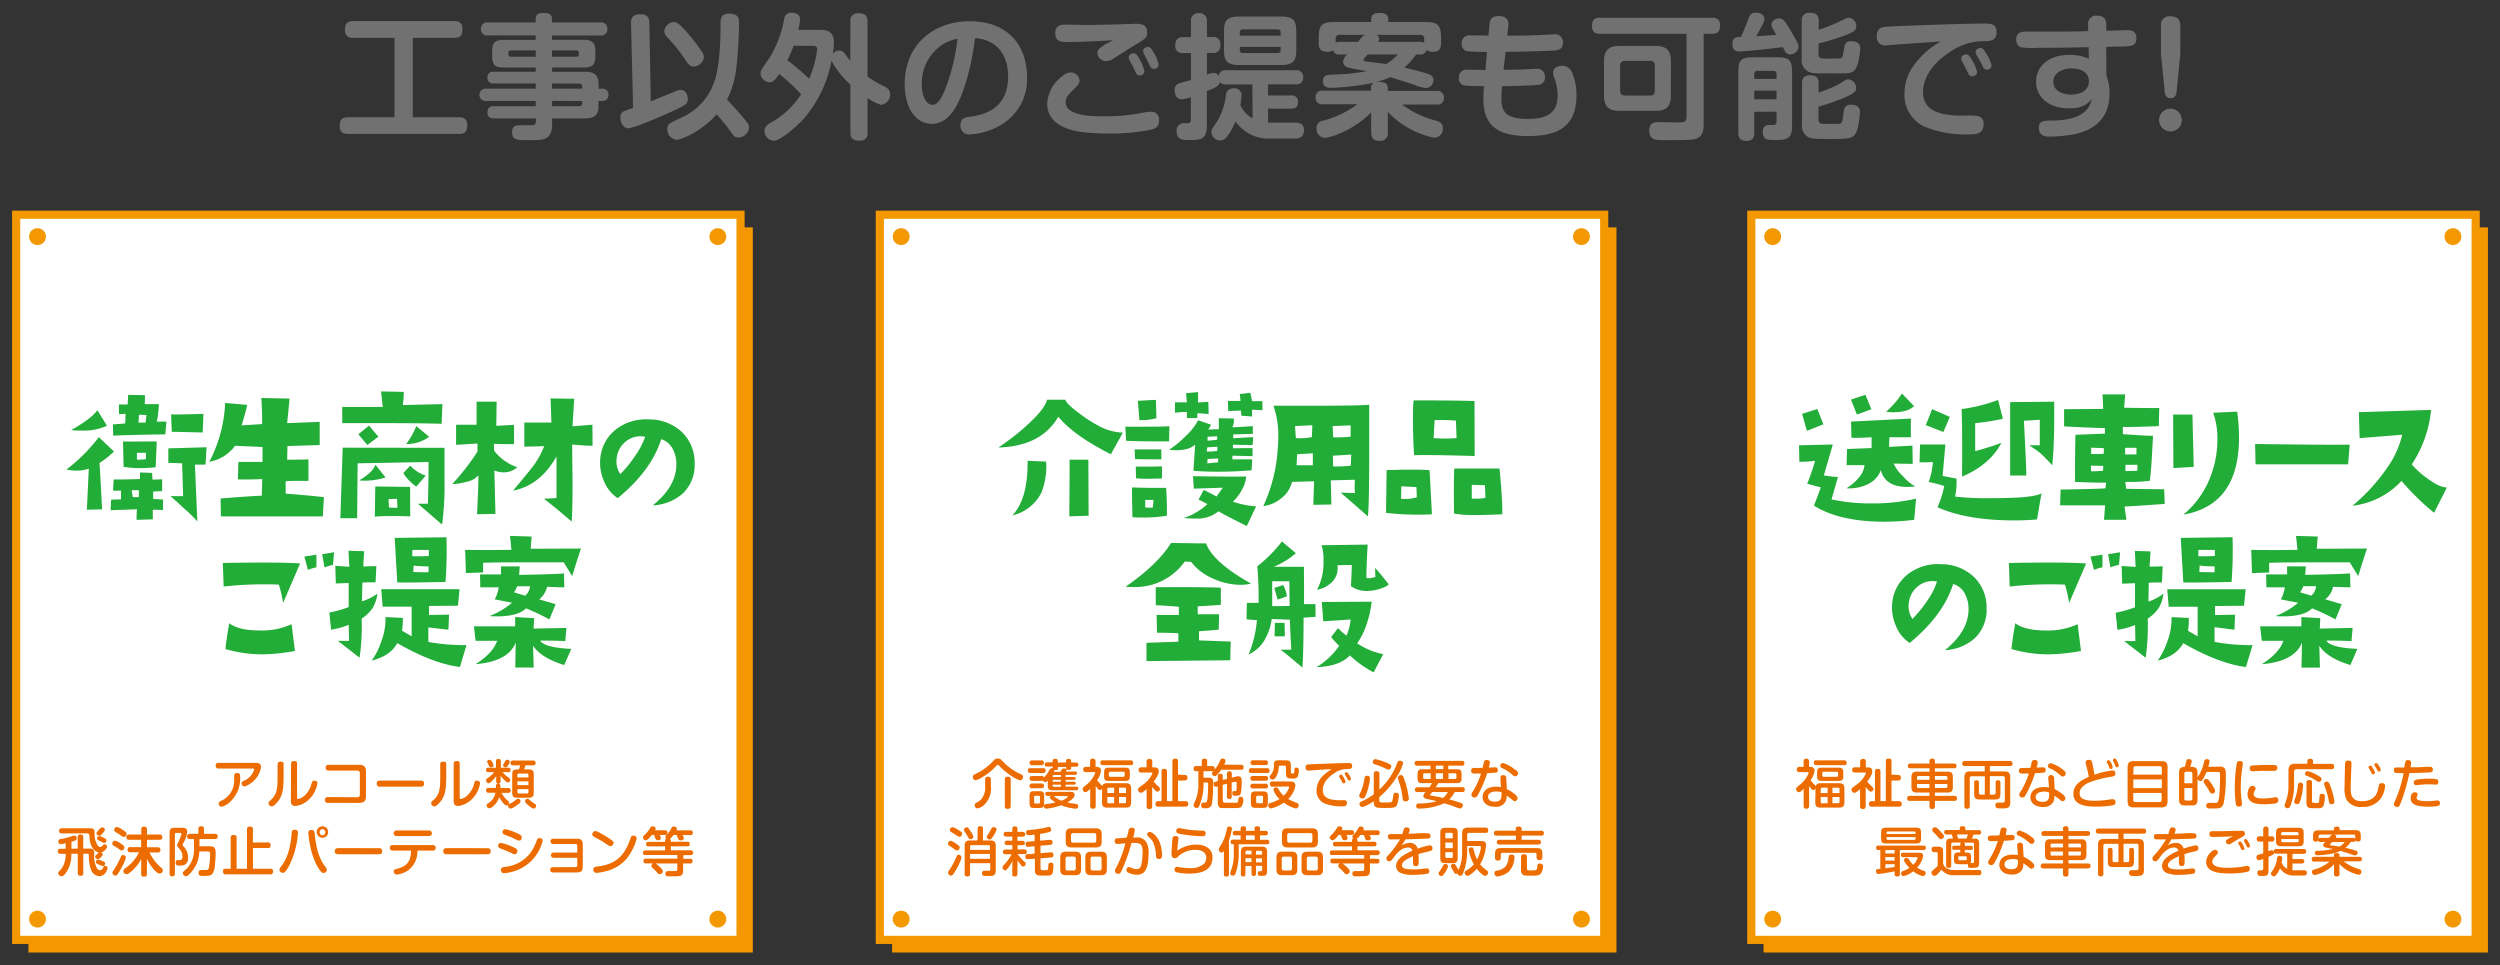 <svg xmlns="http://www.w3.org/2000/svg" viewBox="0 0 518 200"><rect x="0" y="0" width="518" height="200" fill="#333333" stroke="none"/><defs><style>.cls-1{fill:#f39800;}.cls-2{fill:#fff;stroke:#f39800;stroke-miterlimit:10;stroke-width:1.69px;}.cls-3{fill:#ed6c00;}.cls-4{fill:#22ac38;}.cls-5{fill:#727171;}</style></defs><g id="レイヤー_2" data-name="レイヤー 2"><rect class="cls-1" x="5.89" y="47.11" width="150.09" height="150.25"/><rect class="cls-2" x="3.35" y="44.49" width="150.09" height="150.25"/><circle class="cls-1" cx="7.77" cy="49.03" r="1.75"/><circle class="cls-1" cx="7.77" cy="190.44" r="1.75"/><circle class="cls-1" cx="148.73" cy="49.03" r="1.75"/><circle class="cls-1" cx="148.73" cy="190.44" r="1.75"/><path class="cls-3" d="M45.3,159.24a.54.54,0,0,1-.61-.59.53.53,0,0,1,.61-.59H53c.53,0,1.08.14,1.08.88a4.8,4.8,0,0,1-1,2.31,5.38,5.38,0,0,1-2.4,1.71.68.68,0,0,1-.63-.67c0-.27.25-.4.43-.49a3.71,3.71,0,0,0,2.18-2.36c0-.19-.17-.2-.36-.2Zm4.46,1.82A6.48,6.48,0,0,1,48,165.81a4.32,4.32,0,0,1-2.07,1.36.67.67,0,0,1-.63-.68c0-.26.2-.39.44-.52a4.58,4.58,0,0,0,2.78-4.33c0-.37,0-1,.05-1.08,0-.32.29-.4.59-.4C49.76,160.16,49.76,160.6,49.76,161.06Z"/><path class="cls-3" d="M58.76,161.06c0,2.38-.21,3.6-.95,4.7-.1.14-1,1.33-1.48,1.33a.72.72,0,0,1-.7-.66c0-.2.08-.32.32-.53,1.34-1.14,1.56-2.21,1.56-4.87v-2.65c0-.23.06-.57.62-.57s.63.16.63.57Zm1.55-2.79c0-.28.08-.58.61-.58s.63.16.63.58v6.91c0,.2,0,.36.21.36a2.42,2.42,0,0,0,1.08-.47,4.8,4.8,0,0,0,1.59-2.32c.25-.85.28-1,.68-1,.16,0,.67.07.67.56a6,6,0,0,1-1.68,3.26A4.91,4.91,0,0,1,61.27,167c-1,0-1-.68-1-1Z"/><path class="cls-3" d="M74,165.19a.49.49,0,0,0,.56-.56v-4.41c0-.38-.18-.55-.56-.55H68.11a.55.55,0,0,1-.63-.61c0-.46.27-.6.63-.6h6.27c1,0,1.45.37,1.45,1.45v5c0,1.09-.43,1.45-1.45,1.45H68a.61.61,0,1,1,0-1.21Z"/><path class="cls-3" d="M78.74,163c-.19,0-.69,0-.69-.62s.44-.64.69-.64h8.45c.2,0,.68,0,.68.63s-.45.63-.68.63Z"/><path class="cls-3" d="M92.46,161.06c0,2.38-.21,3.6-.94,4.7-.1.14-1,1.33-1.49,1.33a.71.71,0,0,1-.69-.66c0-.2.07-.32.32-.53,1.34-1.14,1.56-2.21,1.56-4.87v-2.65c0-.23,0-.57.61-.57s.63.16.63.57ZM94,158.27c0-.28.08-.58.62-.58s.63.16.63.58v6.91c0,.2,0,.36.2.36a2.42,2.42,0,0,0,1.08-.47,4.9,4.9,0,0,0,1.6-2.32c.24-.85.27-1,.67-1,.16,0,.67.07.67.56a5.92,5.92,0,0,1-1.67,3.26A5,5,0,0,1,95,167c-1,0-1-.68-1-1Z"/><path class="cls-3" d="M105.22,163.28a.51.51,0,1,1,0,1h-1.3a4.74,4.74,0,0,0,1,1.35c.55.5.57.52.57.72a.58.58,0,0,1-.53.57c-.39,0-1.13-1-1.52-1.76a4.8,4.8,0,0,1-.7,1.32c-.36.48-1,1-1.32,1a.59.59,0,0,1-.58-.59.56.56,0,0,1,.31-.46,3.1,3.1,0,0,0,1.49-2.17h-1.33a.51.51,0,1,1,0-1h1.44c0-.57,0-.62.09-.71a.51.51,0,0,1,.4-.2c-.37,0-.43-.24-.43-.51v-1a10.09,10.09,0,0,1-1.06,1.15c-.28.25-.39.3-.52.3a.56.56,0,0,1-.5-.6c0-.25,0-.26.65-.7a5.32,5.32,0,0,0,1-1h-1.17c-.28,0-.5-.1-.5-.46s.14-.45.5-.45h1.56v-1.32a.43.43,0,0,1,.47-.51c.37,0,.54.14.54.51v1.32h1.53a.41.41,0,0,1,.48.44c0,.37-.21.47-.48.47h-1.19a7.9,7.9,0,0,0,1,.94c.45.33.6.44.6.7a.52.52,0,0,1-.48.51c-.16,0-.3-.1-.52-.31a6.45,6.45,0,0,1-1-1.1v1.13a.44.44,0,0,1-.43.51c.43.07.41.44.38.91Zm-3.32-5.52a2.62,2.62,0,0,1,.36.82c0,.24-.23.39-.53.39s-.3-.07-.51-.5-.28-.59-.28-.66c0-.32.41-.38.5-.38S101.72,157.47,101.9,157.76Zm3.72.06c0,.09,0,.17-.35.78-.14.23-.24.38-.51.38s-.51-.15-.51-.39,0-.16.26-.6.3-.57.58-.57S105.62,157.59,105.62,157.82Zm2.23,8.21c0,.17,0,.33-.95.95a3.09,3.09,0,0,1-1.12.56.54.54,0,0,1-.5-.57c0-.25.09-.31.61-.57a6.66,6.66,0,0,0,1.12-.77.56.56,0,0,1,.33-.13A.52.52,0,0,1,107.85,166Zm-1.55-7.46a.44.44,0,0,1-.51-.5c0-.47.31-.49.51-.49h4.19a.5.5,0,1,1,0,1h-1.62c-.08.28-.11.34-.26.84h.85c.9,0,1.13.22,1.13,1.15v3.58c0,.91-.22,1.14-1.13,1.14h-2.19c-.91,0-1.14-.22-1.14-1.14v-3.58c0-.92.22-1.15,1.14-1.15h.26a5.78,5.78,0,0,0,.24-.84Zm.91,2.52h2.28v-.51a.27.27,0,0,0-.31-.31h-1.66a.28.28,0,0,0-.31.31Zm2.28.8h-2.28v.79h2.28Zm-2.28,1.62v.59c0,.22.1.31.31.31h1.66c.17,0,.31-.06.31-.31v-.59Zm2.66,2.36a6.33,6.33,0,0,0,1,.72.4.4,0,0,1,.22.37.58.58,0,0,1-.53.58c-.27,0-.88-.5-1.16-.74-.61-.53-.61-.65-.61-.79a.53.53,0,0,1,.55-.51C109.47,165.5,109.5,165.53,109.87,165.87Z"/><path class="cls-3" d="M16.1,175.83v-2.35a.5.5,0,0,1,.55-.58c.48,0,.6.23.6.58v2.35h1.4c.86,0,.87.58.87,1.2a5.24,5.24,0,0,0,.64,3,.85.85,0,0,0,.57.29c.3,0,.46-.18.62-.5s.2-.42.44-.42a.56.56,0,0,1,.51.56,2.68,2.68,0,0,1-.61,1.08,1.44,1.44,0,0,1-1.07.49A1.85,1.85,0,0,1,19,180.51a7.12,7.12,0,0,1-.58-3.21c0-.34-.12-.41-.42-.41h-.74v4a.5.5,0,0,1-.57.57c-.57,0-.58-.4-.58-.57v-4H14.77A6.22,6.22,0,0,1,13.55,181c-.45.55-.62.55-.77.55a.69.69,0,0,1-.72-.64.52.52,0,0,1,.17-.36,3.94,3.94,0,0,0,1-1.44,5.78,5.78,0,0,0,.38-2.19H12.49a.53.53,0,1,1,0-1.06h1.12v-1.15a6,6,0,0,1-1,.21c-.52,0-.52-.52-.52-.59,0-.39.27-.45.52-.49a11.4,11.4,0,0,0,2.1-.51,2,2,0,0,1,.69-.18c.44,0,.5.44.5.57,0,.37-.27.46-1.09.69v1.45Zm-3.28-3.15a.5.5,0,0,1-.58-.52.51.51,0,0,1,.58-.54H18.6c.91,0,1,.31,1,1.06a4.27,4.27,0,0,0,.64,2.49.71.71,0,0,0,.53.33.64.64,0,0,0,.47-.27c.21-.25.26-.31.42-.31a.55.55,0,0,1,.51.54c0,.15,0,.25-.42.68a1.34,1.34,0,0,1-.81.46.5.5,0,0,1,.35.42c0,.13-.05.28-.38.59s-.43.39-.61.39-.58-.16-.58-.47c0-.15,0-.18.38-.53a1.84,1.84,0,0,1,.37-.37c-.87-.15-1.77-1.1-1.91-3,0-.25-.06-.7-.08-.75s-.22-.21-.4-.21Zm8.6,5.82c.26.12.37.23.37.44a.54.54,0,0,1-.49.51,5.58,5.58,0,0,1-1.31-.57.4.4,0,0,1-.12-.27.53.53,0,0,1,.49-.51A4.69,4.69,0,0,1,21.42,178.5Zm.31-6.59c0,.17-.13.37-.53.81s-.38.43-.62.43-.59-.2-.59-.5c0-.13.05-.18.47-.67s.47-.54.67-.54A.55.55,0,0,1,21.73,171.91Zm-.06,1.77c.19.11.39.22.39.46s-.17.51-.47.51c-.14,0-.22-.05-.94-.42-.48-.26-.54-.29-.54-.51a.54.54,0,0,1,.5-.49A4,4,0,0,1,21.67,173.68Z"/><path class="cls-3" d="M24.92,174.71c.63.41.85.57.85.88a.62.62,0,0,1-.57.62c-.18,0-.27-.06-.71-.39-.25-.18-.69-.45-1-.64a.43.43,0,0,1-.23-.4.6.6,0,0,1,.53-.6A3,3,0,0,1,24.92,174.71Zm.38,4.86c-1,1.86-1.14,1.86-1.37,1.86a.64.64,0,0,1-.63-.59c0-.18,0-.22.29-.59A18.62,18.62,0,0,0,25,177.64c.15-.32.21-.47.51-.47a.55.55,0,0,1,.57.51A7.38,7.38,0,0,1,25.3,179.57Zm0-7.7c.85.52.93.64.93.89a.65.65,0,0,1-.56.66c-.15,0-.23,0-.9-.5l-.9-.58a.4.4,0,0,1-.2-.38.57.57,0,0,1,.51-.59C24.35,171.37,24.5,171.37,25.33,171.87ZM29.27,178a9,9,0,0,1-2,2.5c-.66.57-.84.64-1.05.64a.68.68,0,0,1-.65-.67c0-.28.09-.34.6-.73a8.34,8.34,0,0,0,2.63-3.15H27a.49.49,0,0,1-.56-.55.48.48,0,0,1,.56-.52h2.24V174H26.74c-.31,0-.56-.09-.56-.55s.37-.53.56-.53h2.53v-1.08c0-.42.16-.56.63-.56s.56.35.56.56v1.08h2.61c.27,0,.56.07.56.55a.48.48,0,0,1-.56.53H30.46v1.56h2.21c.29,0,.57.08.57.54a.49.49,0,0,1-.57.53H31a9,9,0,0,0,2.46,3.21.6.6,0,0,1,.27.49A.67.67,0,0,1,33,181c-.61,0-1.94-1.71-2.56-3.06v3.16c0,.39-.16.55-.64.55s-.55-.32-.55-.55Z"/><path class="cls-3" d="M35.14,172.65c0-.91.22-1.14,1.14-1.14h1.38c.47,0,1.12,0,1.12.8a5.08,5.08,0,0,1-.79,2.36c-.14.29-.15.33-.15.39s0,.12.14.26a3.38,3.38,0,0,1,1,2.34c0,1.36-.7,1.69-1.66,1.69-.55,0-.92,0-.92-.61s.38-.52.62-.52c.41,0,.78,0,.78-.81a2.47,2.47,0,0,0-.79-1.69c-.19-.23-.3-.37-.3-.59a1.32,1.32,0,0,1,.17-.51,10.21,10.21,0,0,0,.72-1.83c0-.21-.16-.21-.26-.21h-.79a.27.27,0,0,0-.31.31V181c0,.38-.15.57-.57.57a.49.49,0,0,1-.53-.57Zm6.19,2.69h2c1,0,1.35.24,1.35,1.32,0,.22,0,1.31-.13,2.32a3.85,3.85,0,0,1-.55,2.09c-.38.42-1,.42-1.86.42-.53,0-1,0-1-.65a.52.52,0,0,1,.5-.57c.12,0,.74,0,.88,0,.4,0,.64,0,.75-.43a15,15,0,0,0,.26-2.71c0-.58-.07-.7-.53-.7H41.3a6.85,6.85,0,0,1-1.77,4.4c-.59.62-.77.71-1,.71a.65.65,0,0,1-.64-.62.43.43,0,0,1,.16-.35,7.18,7.18,0,0,1,.7-.65,5.7,5.7,0,0,0,1.44-4.28v-1.79h-.87a.49.49,0,0,1-.55-.55.5.5,0,0,1,.57-.53H41.1v-1c0-.32.1-.58.61-.58a.5.5,0,0,1,.55.58v1h2.25a.5.5,0,0,1,.59.55c0,.53-.43.53-.59.53H41.33Z"/><path class="cls-3" d="M55.47,174.55c.19,0,.59,0,.59.55s-.17.61-.59.61H52.41V180H56a.5.5,0,0,1,.58.55c0,.44-.17.61-.58.61H46.8c-.2,0-.59,0-.59-.54s.14-.62.59-.62h1V173.6a.51.51,0,0,1,.57-.59c.51,0,.66.18.66.59V180h2.15v-8.14c0-.21,0-.58.56-.58s.66.15.66.58v2.71Z"/><path class="cls-3" d="M61.73,172.58a17.64,17.64,0,0,1-2,7.15c-.64,1-.86,1.13-1.14,1.13a.75.75,0,0,1-.69-.63,1.12,1.12,0,0,1,.33-.67c1.7-2.23,2-4.8,2.22-7,0-.32.12-.72.73-.63A.54.54,0,0,1,61.73,172.58Zm3.45,0c.26,2.44.63,4.88,2.22,7a1.12,1.12,0,0,1,.32.67.73.73,0,0,1-.69.63c-.3,0-.52-.16-1.14-1.16-1.74-2.8-2-7.11-2-7.12a.54.54,0,0,1,.53-.62C65.07,171.87,65.15,172.29,65.18,172.59Zm1.64,1A1.19,1.19,0,1,1,68,172.41,1.19,1.19,0,0,1,66.82,173.6Zm0-1.78a.58.58,0,0,0-.59.59.59.59,0,1,0,1.17,0A.58.58,0,0,0,66.82,171.82Z"/><path class="cls-3" d="M70.05,177c-.19,0-.69,0-.69-.62s.44-.64.69-.64H78.5c.2,0,.69,0,.69.63s-.46.63-.69.63Z"/><path class="cls-3" d="M81.33,176.24a.57.57,0,1,1,0-1.14h8.39a.57.57,0,1,1,0,1.14H86.48a4.84,4.84,0,0,1-2.1,4.23,5.91,5.91,0,0,1-2.19.75.63.63,0,0,1-.6-.67c0-.37.28-.46.59-.52,2-.48,2.93-1.37,3-3.79Zm7.58-4.17a.58.58,0,1,1,0,1.16H82.14a.58.58,0,1,1,0-1.16Z"/><path class="cls-3" d="M92.54,177c-.2,0-.7,0-.7-.62s.44-.64.7-.64H101c.2,0,.68,0,.68.63s-.45.63-.68.63Z"/><path class="cls-3" d="M106.1,176.82a20.48,20.48,0,0,0-2.18-.92c-.36-.13-.7-.25-.7-.65a.56.56,0,0,1,.55-.6,9.51,9.51,0,0,1,2.19.71c.92.4,1.24.54,1.24,1a.62.62,0,0,1-.55.65A1.15,1.15,0,0,1,106.1,176.82Zm6.34-2.58a8.84,8.84,0,0,1-8,6.68.62.62,0,0,1-.5-.2.79.79,0,0,1-.15-.47c0-.5.42-.58.79-.63a7.53,7.53,0,0,0,5.47-3.1,10.48,10.48,0,0,0,1.16-2.38c.16-.39.31-.48.55-.48S112.44,173.69,112.44,174.24ZM107,174a17.07,17.07,0,0,0-2.18-.94c-.35-.12-.69-.25-.69-.64a.57.57,0,0,1,.54-.61,9.56,9.56,0,0,1,2.19.71c.91.4,1.24.55,1.24,1s-.21.66-.55.65A1.21,1.21,0,0,1,107,174Z"/><path class="cls-3" d="M114.77,177.73a.54.54,0,1,1,0-1.07h4.84v-1.35a.37.37,0,0,0-.43-.43h-4.5a.55.55,0,1,1,0-1.09h4.84c1,0,1.23.44,1.23,1.24v4.5c0,1-.41,1.24-1.23,1.24h-4.94c-.48,0-.57-.29-.57-.55a.51.51,0,0,1,.57-.55h4.6c.3,0,.43-.15.43-.44v-1.5Z"/><path class="cls-3" d="M124.81,172.86a18.58,18.58,0,0,1,2.13,1.37.58.58,0,0,1,.19.44.75.75,0,0,1-.62.66c-.24,0-.34-.07-1.43-.82-.5-.34-1.26-.73-1.9-1.07-.22-.13-.46-.27-.46-.58a.71.71,0,0,1,.54-.65C123.5,172.17,123.75,172.26,124.81,172.86Zm7.11.89a11.09,11.09,0,0,1-2.09,4.17,8.09,8.09,0,0,1-4.48,2.64,9.4,9.4,0,0,1-1.71.3.65.65,0,0,1-.71-.68c0-.48.29-.57.73-.63,3.52-.4,5.6-1.79,6.94-5.73.16-.47.23-.66.59-.66a1.09,1.09,0,0,1,.26,0A.58.58,0,0,1,131.92,173.75Z"/><path class="cls-3" d="M135.06,173a4.93,4.93,0,0,1-.66.75c-.24.23-.4.37-.6.37a.62.62,0,0,1-.57-.6.55.55,0,0,1,.23-.42,6.87,6.87,0,0,0,1.29-1.6.51.51,0,0,1,.46-.29c.24,0,.64.12.64.46a.66.66,0,0,1-.13.36h2.05a.43.43,0,0,1,.51.47c0,.37-.15.5-.51.5h-1.06a3.34,3.34,0,0,1,.22.7c0,.29-.34.4-.59.4s-.44-.15-.48-.24a6.28,6.28,0,0,1-.31-.86Zm4.5,0a4,4,0,0,1-.74.83.33.33,0,0,1,.15.3v.28h3.43c.18,0,.51,0,.51.48s-.24.47-.51.47H139v.82h4.13a.48.48,0,1,1,0,1h-1.54v.76H143a.42.42,0,0,1,.49.47c0,.45-.26.5-.49.5h-1.46v1.43c0,1.23-.59,1.23-1.87,1.23-.27,0-1.28,0-1.42,0a.52.52,0,0,1-.37-.55c0-.53.4-.53.71-.53l1.26,0c.32,0,.49-.09.49-.43v-1.15h-4.5a7.78,7.78,0,0,1,.76.61c.33.3.75.7.75,1a.67.67,0,0,1-.66.61c-.26,0-.36-.12-.67-.49a8.6,8.6,0,0,0-.8-.79.59.59,0,0,1-.25-.46.61.61,0,0,1,.36-.5h-1.5c-.17,0-.5,0-.5-.47s.24-.5.5-.5h6.51v-.76h-6.6c-.15,0-.51,0-.51-.47s.3-.49.51-.49h4.07v-.82h-3.44a.43.43,0,0,1-.5-.47c0-.45.33-.48.53-.48h3.41v-.28a.35.35,0,0,1,.26-.38.5.5,0,0,1-.18-.38c0-.17,0-.21.37-.57a5.4,5.4,0,0,0,.89-1.29.47.47,0,0,1,.46-.29c.24,0,.64.15.64.5a.85.85,0,0,1-.08.31h2.87c.18,0,.51,0,.51.49s-.29.48-.51.48h-1.59c0,.09.2.42.23.51a.74.74,0,0,1,0,.2c0,.39-.56.39-.65.39a.46.46,0,0,1-.51-.31l-.3-.79Z"/><path class="cls-4" d="M23.62,93.56a19,19,0,0,1-3,2.36q.22,3.38.53,9.62l-3.15.07.4-8.5a7.62,7.62,0,0,1-2.63.4,8.42,8.42,0,0,1-2-.23,35.08,35.08,0,0,0,6.71-6.71Zm-1.46-5.35a11.18,11.18,0,0,1-5.28,1c-.75,0-1.46,0-2.12-.1,2.85-1.62,4.66-3,5.41-4.12Zm11.62,17.47c-.91-.05-1.61-.07-2.12-.07v2l-3.36.1c0-.86,0-1.59.1-2.19l-5.48.2.1-2.19,2.06-.07,0-1.79-1.66,0,.13-2.32c1.06,0,2.88,0,5.45-.1l0-1.36,2.52.1.07,1.39,2-.07,0,2.46c-.77,0-1.39.07-1.86.07v1.53l2.06.13Zm.7-18.33L34.25,90q-7.87.11-10.79.27l-.07-2.33,2.56-.2.06-2-1.36.07,0-2,1.8,0,.1-2,3.48.07L30,83.73l2.92,0a20.57,20.57,0,0,1-.43,3.62Zm-2,4.12-.23,5.34A28.8,28.8,0,0,1,29.2,97a21.69,21.69,0,0,1-3.59-.27l-.13-5.24ZM28.77,103v-1.43h-1.5l.24,1.43Zm1.46-7.87V93.82H28.37l0,1.43A18.23,18.23,0,0,0,30.23,95.15ZM30.36,86l-1.56-.07-.1,1.63,1.46,0Zm12.45,6.67-.23,3.59-2.19,0,.5,11.79a22.16,22.16,0,0,0-2.56-2.52c-1.55-1.44-2.57-2.35-3-2.73l2.62,0L37.73,96l-2.85-.1v-3Zm-.66-6.91L42,89.61c-.46,0-2.6-.07-6.41-.14l-.13-3.62C36.35,85.9,38.58,85.87,42.15,85.75Z"/><path class="cls-4" d="M67.12,103,66.89,107H45.77l-.06-3.72q7.34-.57,8.53-.57l.1-3.45c-1.86.09-3.54.11-5.05.07l.1-3.62q4.29,0,5,0l0-3.09-5.68-.26a8.35,8.35,0,0,1-5.35,3.32,28.57,28.57,0,0,0,3.29-12.19l4.58.4c-.2.91-.58,2.32-1.16,4.25l4.25-.27c0-2.48-.1-4.28-.17-5.41l5.85.13-.5,5.08,6.74-.26,0,4.81-6.68.2-.06,2.82c1.81,0,3.28,0,4.41-.06l0,4.45c-2.62,0-4.19,0-4.72.1l0,2.55,5.15.43Z"/><path class="cls-4" d="M92.1,92.79l0,7.24a58.35,58.35,0,0,1-.5,8.67q-2.32-2-5-4.32h2.06q.16-5.64.13-8.66L74.1,96,74,107.37l-3.48,0L71,92.76Zm-.43-9.06-.17,4.08c-2.64-.08-6.07-.13-10.29-.13q-8.77,0-10.3,0l0-3.36h8.4l-.36-3.22,4.71.1a19.12,19.12,0,0,1-.2,2.73ZM78.42,90.47,76.13,92.2c-.71-.8-1.33-1.54-1.86-2.23l2.19-1.79C77.39,89.29,78,90.05,78.42,90.47Zm1.46,8.47a15.77,15.77,0,0,1-3.95.66c-.47,0-1,0-1.5-.07,1.88-1.1,3-2.19,3.36-3.25ZM85,107c-1.24-.05-2.37-.07-3.39-.07-1.55,0-2.87,0-3.95.13l.1-6.27,7.21.1Zm-2.66-1.83-.06-1.82-1.76.06.06,1.73A17.37,17.37,0,0,0,82.3,105.21Zm5.91-6.67-2,2.32a9.72,9.72,0,0,1-2.69-2.79L85,96.48A7.51,7.51,0,0,0,88.21,98.54Zm.67-8A7.73,7.73,0,0,1,84.16,92a15.46,15.46,0,0,0,2.09-3.71Z"/><path class="cls-4" d="M93.36,100.43s0,0,0,0Zm13.82-3.62a4.11,4.11,0,0,1-2.83,1.06,4.78,4.78,0,0,1-1.92-.39l.23,9-3.82.07q.33-6.48.27-8.07a4.25,4.25,0,0,1-2.49,1.36,11.63,11.63,0,0,1-2.92.46,47.94,47.94,0,0,0,5.24-6.74l0-1.66-4.44.27V88c1.5,0,2.62,0,3.35,0l.9,0V83.23l4.15,0-.07,5,3.68-.2,0,4c-1.57,0-3,0-4.18-.07l.06,1.43A10.15,10.15,0,0,0,107.18,96.81Zm15.6-4.45c-1.33,0-2.73-.13-4.22-.26,0,3.18.07,5.94.07,8.26q0,5.28-.17,7.71c-2.34-2-4.27-3.61-5.77-4.72l2.62-.16,0-8.6q-3.42,6-9,7.07c2.35-2.81,3.76-4.55,4.25-5.21a16.9,16.9,0,0,0,2.19-4l-4.11.1,0-5,5.61,0-.17-5,4.89.07-.34,5.71,4.12-.33Z"/><path class="cls-4" d="M135.26,104.71q4.81-3.88,4.88-8.33a6.59,6.59,0,0,0-.73-3.32A4,4,0,0,0,137,91q-2,6.45-9,12.22a7.43,7.43,0,0,1-2.86-3.55,9.16,9.16,0,0,1-.79-4.25,8.58,8.58,0,0,1,3.35-6.51,10.27,10.27,0,0,1,7-2,9.78,9.78,0,0,1,6.81,2.83,8.82,8.82,0,0,1,2.42,6.3,8.17,8.17,0,0,1-2.39,6.15A10,10,0,0,1,135.26,104.71ZM133.67,90.5a4.9,4.9,0,0,0-.93-.1,4.77,4.77,0,0,0-3.34,1.31,5,5,0,0,0-1.61,3.14,4.72,4.72,0,0,0,.73,3.39,24.51,24.51,0,0,0,3.06-3.75A16.1,16.1,0,0,0,133.67,90.5Z"/><path class="cls-4" d="M62.18,116.75l-3.52,8.17a30,30,0,0,0-.87-3.79,76.76,76.76,0,0,0-11.45.4l-.17-4.88Q57.93,116.43,62.18,116.75Zm-1.07,18.13a39.68,39.68,0,0,1-6.8.7,27.3,27.3,0,0,1-7.61-1.1q.33-2.85.8-5.34,2,1.49,6.24,1.49a14.62,14.62,0,0,0,6.68-1.3Zm4.45-17.33a9.56,9.56,0,0,0-1.76.53l-.73-2.76,2.49-.4Zm3.66-3.12L69,117.05a8.71,8.71,0,0,0-1.76.53l-.49-2.75Z"/><path class="cls-4" d="M78.2,123a7.71,7.71,0,0,1-1,3,8.3,8.3,0,0,1-2.26,2.18,46.81,46.81,0,0,1-.43,8.1L70,132.79c1,0,1.72,0,2.32,0l-.06-3.32a17.42,17.42,0,0,1-3.66,1l-.36-3.55a24,24,0,0,0,4-1.13l0-5c-1.11.06-2,.1-2.66.1l-.1-3.65,2.89.2-.16-3.33,3.25.1-.2,3.16,2.72-.07-.16,3.36c-1.38,0-2.28,0-2.73.06L75,124.59A10.5,10.5,0,0,0,78.2,123Zm18.46,10.66L95.3,138.2q-5.58-.69-13-4.95-1.36,2.63-5.28,3.62a14.72,14.72,0,0,0,2-4,13,13,0,0,0,.85-4.25c0-.29,0-.54,0-.76l3.59.16a13.62,13.62,0,0,1-.17,2.66l2,1.16,0-6.14c-3.39,0-5.4,0-6,0l-.3-3.62,16.23,0-.33,3.42-6,.06,0,1.86,4.15-.06-.13,3.12L88.75,130V133a39.63,39.63,0,0,0,6.61.66C95.83,133.68,96.26,133.67,96.66,133.65Zm-4.15-22.34a85.91,85.91,0,0,1-.2,9.26q-8.15.17-10,.1l-.53-9.23Zm-3.66,3.88v-1.26l-3.42,0v1.3A34,34,0,0,0,88.85,115.19Zm-.06,3.39v-1.23c-1.53,0-2.56-.1-3.09-.17l-.07,1.33C86.87,118.56,87.92,118.58,88.79,118.58Z"/><path class="cls-4" d="M120.38,113.66c-.7,2.08-1.31,4-1.82,5.71l-1.76-2.85-7.31,0c-3.58,0-6.71,0-9.39.09v2l-3.56.13-.16-4.81q4.28.06,9.59,0l-.29-2.89,4.48.13-.2,2.53Zm-2,20.79-1.49,3.35c-3.17-1-5.31-2.29-6.44-4l.13,4.52h-3.82l.1-5.21q-1.5,3.94-8.33,4.51,3.61-2.28,4.48-4.85H98.54l-.34-3c4,0,6.81,0,8.54,0v-1.92l3.92.23-.1,2.16,6.8-.13-.23,2.72c-1.48-.07-3.22-.1-5.21-.1C112.52,133.71,114.67,134.29,118.39,134.45Zm-1.46-12.75c-1,0-2.17-.08-3.58-.1a4.51,4.51,0,0,1-1.63,2.59c1,.29,2.18.63,3.42,1l-1.3,3.15a47.2,47.2,0,0,0-4.84-2.29q-1.66,1.67-6.08,1.66c-.49,0-1,0-1.49-.07a16.24,16.24,0,0,0,4.68-2.75l-3.59-.7a7.85,7.85,0,0,0,.83-2.49h-2.59c-.24,0-.49,0-.73,0h-.5l-.06-2.68h4.35l0-1.66,3.88,0-.13,1.76q7.34-.14,9.3-.3Zm-7.1-.23-2.66,0a5,5,0,0,1-.66,1.26l2.32.7A3,3,0,0,0,109.83,121.47Z"/><rect class="cls-1" x="365.41" y="47.11" width="150.09" height="150.25"/><rect class="cls-2" x="362.87" y="44.49" width="150.09" height="150.25"/><circle class="cls-1" cx="367.3" cy="49.03" r="1.75"/><circle class="cls-1" cx="367.3" cy="190.44" r="1.75"/><circle class="cls-1" cx="508.25" cy="49.03" r="1.75"/><circle class="cls-1" cx="508.25" cy="190.44" r="1.75"/><path class="cls-4" d="M397,103.32l-.37,4.38a48.63,48.63,0,0,1-6.14.4q-9.3,0-14.64-3.32l1.43-3.79-2.83-.76a43.61,43.61,0,0,0,1.63-4.75,20.94,20.94,0,0,1-3.25.2l-.07-3.42,7-.16-1.86,6.4a28.87,28.87,0,0,0,2.92.34l-1.33,4.64a39.8,39.8,0,0,0,8.3.83A40.24,40.24,0,0,0,397,103.32ZM377.81,87.91l-3.42,1.36-1-3.52,3.16-1Zm19,12.88a13.39,13.39,0,0,1-1.62.1q-4.59,0-5.48-3.48a5.12,5.12,0,0,1-2.89,3,8.63,8.63,0,0,1-4.22.76A10.69,10.69,0,0,0,385,99.13a4.76,4.76,0,0,0,1.33-2.75h-3.72l.1-3.35,5.08-.2,0-2.23c-2.06.11-3.45.15-4.18.1l-.07-3.35,12.39-.63V90.6h-4.45l-.07,2,4.85-.27.06,3.79-3.95-.07a7.65,7.65,0,0,0,1.9,2.59A9.82,9.82,0,0,0,396.83,100.79Zm-9.06-16c-1.35.51-2.36.88-3,1.1l-1.23-3.09,3-1Zm8.83-.66q-1.23,1.29-4.32,1.29a10.75,10.75,0,0,1-1.46-.1,19.4,19.4,0,0,0,3.29-3.78Z"/><path class="cls-4" d="M423,102.19l-.93,5.44c-1.62.14-3.19.2-4.71.2q-9.79,0-15.91-2.72a21.19,21.19,0,0,0,1.4-4.41,26.67,26.67,0,0,0-3.23-.83,14.81,14.81,0,0,0,.87-4.16,18.81,18.81,0,0,1-2.76.07l.1-3.68,5.25,0-.57,6.51,2.89.56c0,.25,0,.51,0,.8a15.16,15.16,0,0,1-.3,2.92,54.64,54.64,0,0,0,7,.33Q421.5,103.25,423,102.19ZM404,86.38l-1.33,3.13L399,88.08c.2-.42.65-1.53,1.33-3.32Zm11,.4a51.16,51.16,0,0,1-5.74.9l0,5.78a51.55,51.55,0,0,0,5.42-1.7q-2.32,4.51-8.14,7,.07-10.59-.1-14A34.21,34.21,0,0,0,414,82.87Zm10.63-3.55c0,1.13,0,2.24,0,3.32q0,5.94-.4,9.86-1.86-2-2.52-2.55c-.2-.18-.95-.71-2.26-1.6l2.19,0q0-3.72,0-5.28l-3.29.2q.49,9.16.5,11.35l-3.35,0,0-15.21Z"/><path class="cls-4" d="M448.53,104.41c-4.63.34-7.41.51-8.33.54l.39,2.75-4.64,0,.23-3h-9.33l.1-3.26c5.24-.09,8.34-.17,9.29-.26l.14-1.17q-3.06,0-6.44-.16,0-6,.09-9.76l6.11-.24V88.71q-5.81-.19-8.46-.37V84.79l8.1-.07-.13-3,4.68,0-.2,2.76q4.85.09,7.27.06l-.1,3.75c-3.81.16-6.29.21-7.44.17l0,1.49q5.18.38,6.24.34-.37,7.77-.67,9.33a35,35,0,0,1-5.08.23l.2,1.43,7.87.1Zm-12.72-7.87-2.55-.06v1.16a19.41,19.41,0,0,0,2.49-.1Zm.1-2.55V92.86l-2.62-.1v1.29A16.66,16.66,0,0,0,435.91,94Zm6.78-1.2h-2.36l0,1.36a9.41,9.41,0,0,0,1,0c.38,0,.82,0,1.33,0Zm.19,3.52-2.49,0v1.29c.65,0,1.47,0,2.46-.07Z"/><path class="cls-4" d="M454.54,96.74l-4.21.24-.06-11.09,4,0Zm9-11.45a39.51,39.51,0,0,1,.39,5.34q0,14-11.53,16A19,19,0,0,0,457.92,99a21.15,21.15,0,0,0,1.52-7.93,15.7,15.7,0,0,0-.87-5.55Z"/><path class="cls-4" d="M486.86,92.13l-.33,4.08H467.35L467.26,92Q480,92.2,486.86,92.13Z"/><path class="cls-4" d="M507,101l-2.66,5.25a51.62,51.62,0,0,1-6.75-6.61,16.31,16.31,0,0,1-10.16,5.15,38.41,38.41,0,0,0,7.14-7.8,19.55,19.55,0,0,0,3.17-6.91l-8.82.7c-.08-2.17-.13-4-.15-5.38l14.95-.47a24.59,24.59,0,0,1-4,11.29,18.44,18.44,0,0,0,3.44,3.06C504.78,100.46,506.07,101,507,101Z"/><path class="cls-4" d="M403,134.71q4.8-3.89,4.88-8.33a6.8,6.8,0,0,0-.73-3.32,4.07,4.07,0,0,0-2.46-2.06q-2,6.44-9,12.22a7.43,7.43,0,0,1-2.86-3.55,9.16,9.16,0,0,1-.79-4.25,8.58,8.58,0,0,1,3.35-6.51,10.27,10.27,0,0,1,7-2,9.76,9.76,0,0,1,6.81,2.83,8.77,8.77,0,0,1,2.42,6.3,8.17,8.17,0,0,1-2.39,6.15A10,10,0,0,1,403,134.71Zm-1.6-14.21a4.9,4.9,0,0,0-.93-.1,4.79,4.79,0,0,0-3.34,1.31,5,5,0,0,0-1.61,3.14,4.74,4.74,0,0,0,.73,3.39,24.51,24.51,0,0,0,3.06-3.75A15.76,15.76,0,0,0,401.35,120.5Z"/><path class="cls-4" d="M432.25,116.75l-3.52,8.17a30,30,0,0,0-.87-3.79,76.76,76.76,0,0,0-11.45.4l-.17-4.88Q428,116.43,432.25,116.75Zm-1.07,18.13a39.68,39.68,0,0,1-6.8.7,27.3,27.3,0,0,1-7.61-1.1c.22-1.9.49-3.69.8-5.35q2,1.5,6.24,1.5a14.62,14.62,0,0,0,6.68-1.3Zm4.45-17.33a9.56,9.56,0,0,0-1.76.53l-.73-2.76,2.49-.4Zm3.66-3.12-.24,2.62a8.71,8.71,0,0,0-1.76.53l-.49-2.76Z"/><path class="cls-4" d="M448.27,123a7.71,7.71,0,0,1-1,3,8.3,8.3,0,0,1-2.26,2.18,46.81,46.81,0,0,1-.43,8.1l-4.45-3.45c.95,0,1.72,0,2.32,0l-.06-3.32a17.42,17.42,0,0,1-3.66,1l-.36-3.55a24.3,24.3,0,0,0,4-1.13l0-5c-1.11.06-2,.1-2.66.1l-.1-3.66,2.89.2-.16-3.32,3.25.1-.2,3.16,2.72-.07-.16,3.35c-1.38,0-2.28,0-2.73.07l-.06,3.89A10.5,10.5,0,0,0,448.27,123Zm18.46,10.66-1.37,4.55c-3.71-.47-8.05-2.11-13-4.95q-1.37,2.63-5.28,3.62a15.32,15.32,0,0,0,2-4,13,13,0,0,0,.85-4.25c0-.29,0-.54,0-.76l3.59.16a13.62,13.62,0,0,1-.17,2.66l2,1.16,0-6.14c-3.38,0-5.39,0-6,0l-.29-3.62,16.23,0-.33,3.42-6,.06,0,1.86,4.15-.06-.13,3.12-4.12-.54V133a39.63,39.63,0,0,0,6.61.66C465.9,133.68,466.33,133.67,466.73,133.65Zm-4.15-22.35a86,86,0,0,1-.2,9.27q-8.14.17-10,.1l-.53-9.23Zm-3.66,3.89v-1.26l-3.42,0v1.3A34,34,0,0,0,458.92,115.19Zm-.06,3.39v-1.23c-1.53,0-2.56-.1-3.09-.17l-.07,1.33C456.94,118.55,458,118.58,458.86,118.58Z"/><path class="cls-4" d="M490.45,113.66c-.71,2.08-1.31,4-1.82,5.71l-1.76-2.85-7.31,0c-3.58,0-6.72,0-9.39.1v2l-3.56.13-.16-4.82q4.28.08,9.59,0l-.3-2.89,4.49.13-.2,2.53Zm-2,20.79L487,137.8q-4.75-1.43-6.44-4l.13,4.52h-3.82l.1-5.21q-1.5,3.94-8.33,4.51c2.41-1.53,3.9-3.14,4.48-4.85h-4.48l-.34-3c4,0,6.81,0,8.54,0v-1.92l3.92.23-.1,2.16,6.8-.14-.23,2.73c-1.48-.07-3.22-.1-5.21-.1C482.58,133.71,484.74,134.29,488.46,134.45ZM487,121.7c-1,0-2.17-.08-3.59-.1a4.44,4.44,0,0,1-1.62,2.59c1,.29,2.18.63,3.42,1l-1.3,3.15a47.2,47.2,0,0,0-4.84-2.29q-1.67,1.67-6.08,1.66c-.49,0-1,0-1.5-.07a16.2,16.2,0,0,0,4.69-2.75l-3.59-.7a7.85,7.85,0,0,0,.83-2.49h-2.59c-.24,0-.49,0-.73,0h-.5l-.06-2.69h4.35l0-1.66,3.88,0-.13,1.76q7.33-.14,9.3-.3Zm-7.1-.24-2.66,0a4.69,4.69,0,0,1-.67,1.26l2.33.7A3,3,0,0,0,479.9,121.46Z"/><path class="cls-3" d="M376.18,163.35a.57.57,0,0,1-.46.35c-.22,0-.28-.08-.87-.84V167c0,.4-.16.57-.59.57a.49.49,0,0,1-.54-.57v-3.55c-.65.64-.8.69-1,.69a.61.61,0,0,1-.55-.63c0-.27,0-.3.68-.84a6.07,6.07,0,0,0,1.92-2.52c0-.17-.2-.17-.3-.17h-1.62c-.39,0-.56-.17-.56-.56a.49.49,0,0,1,.56-.52h.86v-1.12c0-.44.2-.59.6-.59s.53.33.53.58v1.13h.23c.55,0,.91.26.91.76a4.4,4.4,0,0,1-.82,2c.26.34.54.65.65.77.33.33.36.38.41.5.14-.64.79-.65,1-.65h3.83c.78,0,1.11.28,1.11,1.11v2.84c0,.83-.34,1.11-1.11,1.11h-3.83c-.74,0-1.1-.26-1.1-1.11Zm.22-4.81c-.18,0-.57,0-.57-.49s.23-.51.57-.51h5.66c.19,0,.56,0,.56.51s-.3.49-.56.49Zm5.53,2.27c0,.8-.24,1-1.05,1h-3.33c-.79,0-1.05-.19-1.05-1v-.75c0-.81.27-1,1.05-1h3.33c.77,0,1.05.18,1.05,1Zm-4.67,3.52h1.42V163.2h-1.11c-.22,0-.31.11-.31.3Zm1.42,2.09v-1.28h-1.42v1a.27.27,0,0,0,.31.31Zm2.18-6.21a.27.27,0,0,0-.31-.31h-2.66c-.26,0-.31.15-.31.31v.43a.27.27,0,0,0,.31.31h2.66c.2,0,.31-.08.31-.31Zm.29,4.12v-.83c0-.19-.09-.3-.31-.3h-1.16v1.13Zm0,.81h-1.47v1.28h1.16a.27.27,0,0,0,.31-.31Z"/><path class="cls-3" d="M386.93,159c.46,0,1,.07,1,.82a1.86,1.86,0,0,1-.19.77,7.63,7.63,0,0,1-.86,1.36,8.08,8.08,0,0,0,.71.75c.55.51.59.55.59.78a.55.55,0,0,1-.53.55c-.17,0-.29-.07-.6-.41-.08-.09-.32-.34-.48-.56v4c0,.45-.21.57-.62.57a.5.5,0,0,1-.54-.57v-3.55c-.14.12-.31.27-.68.54a.62.62,0,0,1-1.09-.44.52.52,0,0,1,.16-.37c.05-.07.75-.56.89-.67a5.66,5.66,0,0,0,1.93-2.32c0-.18-.19-.18-.28-.18h-2c-.26,0-.57-.06-.57-.54a.49.49,0,0,1,.57-.54h1.08v-1.15c0-.42.19-.59.63-.59a.5.5,0,0,1,.55.59V159Zm6.35,1.58a.5.5,0,0,1,.58.53c0,.43-.17.61-.58.61h-1.36V166h1.5c.16,0,.62,0,.62.53s-.17.61-.62.61h-5.6a.49.49,0,0,1-.57-.54c0-.46.21-.6.57-.6h.67v-6.12a.49.49,0,0,1,.54-.57c.43,0,.6.16.6.57V166h1.12v-8.23c0-.21,0-.59.54-.59s.63.14.63.59v2.73Z"/><path class="cls-3" d="M399.79,159.89v-.7h-3.92c-.19,0-.56,0-.56-.49a.48.48,0,0,1,.56-.5h3.92v-.54c0-.41.3-.47.61-.47s.52.15.52.47v.54h3.9c.15,0,.57,0,.57.5s-.43.49-.57.49h-3.9v.7h2.61c.71,0,1.1.22,1.1,1.11v2.11c0,.89-.39,1.11-1.1,1.11h-2.61v.69h4c.27,0,.57.07.57.52a.48.48,0,0,1-.57.51h-4v1.12c0,.43-.18.57-.6.57a.49.49,0,0,1-.53-.57v-1.12h-4.06c-.24,0-.57-.06-.57-.52a.49.49,0,0,1,.57-.51h4.06v-.69h-2.63c-.75,0-1.11-.25-1.11-1.11V161c0-.87.39-1.11,1.11-1.11Zm0,.9h-2.28a.27.27,0,0,0-.31.31v.48h2.59Zm0,2.48v-.83H397.2V163c0,.21.12.29.31.29Zm1.13-2.48v.79h2.58v-.48c0-.22-.1-.31-.3-.31Zm0,2.48h2.28c.18,0,.3-.07.3-.3v-.53h-2.58Z"/><path class="cls-3" d="M413.1,164.64a.35.35,0,0,0,.4-.4v-2.07a.43.43,0,0,1,.46-.5c.4,0,.53.16.53.5v2.24c0,1-.25,1.25-1.26,1.25h-2.92c-1,0-1.26-.25-1.26-1.25v-2.24a.43.43,0,0,1,.48-.5c.39,0,.5.19.5.5v2.07c0,.28.13.4.4.4h.82v-3.8h-2.69a.38.38,0,0,0-.43.44V167a.5.5,0,0,1-.53.58c-.38,0-.58-.14-.58-.58v-5.95c0-.94.39-1.22,1.22-1.22h3v-1.1h-4.1a.49.49,0,0,1-.57-.51c0-.38.17-.55.57-.55h9.28a.51.51,0,0,1,.58.53c0,.48-.33.53-.58.53H412.3v1.1h3c.81,0,1.22.26,1.22,1.22v5.22c0,1.23-.61,1.23-1.82,1.23a4,4,0,0,1-.95-.07.61.61,0,0,1-.3-.57.5.5,0,0,1,.58-.56l.91,0c.15,0,.46,0,.46-.43v-4.61a.39.39,0,0,0-.44-.44H412.3v3.8Z"/><path class="cls-3" d="M419.7,164.76c-.19.33-.34.48-.66.48a.61.61,0,0,1-.66-.55,1.14,1.14,0,0,1,.24-.59,16.4,16.4,0,0,0,1.76-3.83l-1.41,0c-.18,0-.65,0-.65-.55a.52.52,0,0,1,.47-.59c.07,0,1.7,0,1.92-.05.05-.17.22-1,.25-1.14a.54.54,0,0,1,.59-.47c.11,0,.66,0,.66.48a4.85,4.85,0,0,1-.23,1.09l1.27-.05a.52.52,0,0,1,.61.57.51.51,0,0,1-.32.53c-.13,0-1.61.11-1.89.12A24.28,24.28,0,0,1,419.7,164.76Zm4.7-3.5a.53.53,0,0,1,.58-.65.56.56,0,0,1,.62.6l.13,2.31c.87.4,2.22,1.29,2.22,1.86a.61.61,0,0,1-.6.62c-.2,0-.26-.05-.75-.48l-.93-.68a2.77,2.77,0,0,1-.16,1.2,2.24,2.24,0,0,1-2.17,1.17c-1.95,0-2.64-1.08-2.64-2s.61-2.13,2.85-2.13a6.56,6.56,0,0,1,1,.09Zm-.94,2.78c-.89,0-1.66.31-1.66,1.1,0,1,1.17,1,1.46,1,1.36,0,1.35-.93,1.32-1.92A2.61,2.61,0,0,0,423.46,164Zm4.08-4.48a1,1,0,0,1,.48.71.65.65,0,0,1-.63.62c-.21,0-.29-.08-.61-.35a7.42,7.42,0,0,0-2.07-1.35.54.54,0,0,1-.39-.48.59.59,0,0,1,.62-.57A6.93,6.93,0,0,1,427.54,159.56Z"/><path class="cls-3" d="M437.66,159.64a.58.58,0,0,1,.65.64c0,.53-.4.59-.93.67a23.57,23.57,0,0,0-4.48,1.16c-1,.45-2,1.15-2,2.22,0,.92.52,1.59,3.23,1.59a20.63,20.63,0,0,0,3.35-.32.93.93,0,0,1,.24,0,.55.55,0,0,1,.61.63c0,.47-.29.57-.61.64a19.91,19.91,0,0,1-3.38.26c-2.26,0-4.74-.31-4.74-2.67,0-2.09,2-2.94,3.2-3.49-.1-.77-.51-2.25-.52-2.31a3.47,3.47,0,0,1-.15-.68c0-.47.46-.54.68-.54.57,0,.63.26.78,1,.1.48.33,1.68.38,2.08A16.54,16.54,0,0,1,437.66,159.64ZM436.55,158a.42.42,0,0,1,0-.2c0-.22.23-.29.36-.29s.25.1.5.55a2.66,2.66,0,0,1,.34.93c0,.33-.34.33-.38.33a.32.32,0,0,1-.28-.17s-.19-.5-.23-.6Zm1.26-.35a.34.34,0,0,1,0-.16c0-.26.28-.32.37-.32s.22,0,.46.47a3.05,3.05,0,0,1,.36,1c0,.34-.35.34-.38.34a.36.36,0,0,1-.31-.23c-.07-.19-.14-.39-.21-.54S437.84,157.71,437.81,157.63Z"/><path class="cls-3" d="M449.12,166c0,1-.43,1.29-1.29,1.29h-5.7c-.85,0-1.29-.26-1.29-1.29v-7c0-1,.41-1.3,1.29-1.3h5.7c.87,0,1.29.3,1.29,1.3Zm-7.1-5.5h5.91v-1.31a.39.39,0,0,0-.43-.44h-5a.4.4,0,0,0-.44.44Zm0,1v1.8h5.91v-1.8Zm0,2.8v1.46a.38.38,0,0,0,.44.43h5a.39.39,0,0,0,.43-.43v-1.46Z"/><path class="cls-3" d="M454.16,158.9c1,0,1.17.55,1.17,1.22v5.54c0,1-.41,1.23-1.23,1.23h-1.38c-.82,0-1.22-.27-1.22-1.23v-5.54c0-.53.07-1.2,1.16-1.22a7.44,7.44,0,0,0,.34-1.16c.05-.24.1-.45.5-.45s.63.13.63.45a5.49,5.49,0,0,1-.34,1.16Zm-1.56,3.39h1.66v-2c0-.26-.13-.38-.39-.38H453c-.27,0-.4.13-.4.38Zm1.66,1H452.6v2.18a.35.35,0,0,0,.4.4h.87c.22,0,.39-.09.39-.4Zm5.62-4.44a1.16,1.16,0,0,1,1.12.42,2.5,2.5,0,0,1,.18,1.25,28.38,28.38,0,0,1-.44,5.93c-.36,1.06-.88,1.06-2.24,1.06-.2,0-.77,0-.93,0a.55.55,0,0,1-.44-.59.53.53,0,0,1,.43-.56c.1,0,.88,0,1,0h.27c.64,0,.82,0,1-1.49.1-.9.16-3.08.16-4s0-.92-.53-.92h-2.26a9.72,9.72,0,0,1-.79,1.54c-.15.23-.25.34-.47.34a.6.6,0,0,1-.61-.58c0-.18,0-.24.36-.75a9.29,9.29,0,0,0,1-2.7c.06-.26.13-.5.54-.5.09,0,.6,0,.6.4a8.45,8.45,0,0,1-.26,1.18Zm-1.73,3.45c.18.26.44.68.66,1.07a1,1,0,0,1,.16.52.55.55,0,0,1-.58.53c-.36,0-.53-.3-.68-.59-.3-.55-.69-1.12-.95-1.5a.87.87,0,0,1-.17-.44c0-.34.39-.5.54-.5S457.51,161.37,458.15,162.28Z"/><path class="cls-3" d="M464.72,158.2c0,.19-.15,1-.17,1.19a29.55,29.55,0,0,0-.26,3.86,17.67,17.67,0,0,0,.17,2.54c0,.18.08.6.08.74,0,.3-.13.6-.65.6a.55.55,0,0,1-.6-.46,19.44,19.44,0,0,1-.23-3.53,27.06,27.06,0,0,1,.43-5.09c.12-.36.39-.36.69-.36A.51.51,0,0,1,464.72,158.2Zm6.78,8.26a13.36,13.36,0,0,1-2.27.18c-1.2,0-3.54,0-3.54-2.08,0-.54.27-1.72,1-1.72.32,0,.67.2.67.51,0,.14,0,.15-.22.56a1.35,1.35,0,0,0-.18.62c0,.8,1,.91,2,.91a12.59,12.59,0,0,0,1.49-.1c.16,0,.87-.15,1-.15a.54.54,0,0,1,.61.59A.6.6,0,0,1,471.5,166.46Zm-.32-6.74-1,0c-1.07,0-2.29,0-3.13.09l-.28,0a.55.55,0,0,1-.62-.61.52.52,0,0,1,.48-.59c.21,0,1.85-.12,3.48-.12a10.7,10.7,0,0,1,1.42.06.53.53,0,0,1,.34.57C471.83,159.67,471.43,159.72,471.18,159.72Z"/><path class="cls-3" d="M478.08,157.71c0-.28.13-.49.55-.49s.62.11.62.49v.57h3.82a.49.49,0,0,1,.57.52c0,.4-.15.58-.57.58h-7.18a.49.49,0,0,0-.56.56v2.76a11.69,11.69,0,0,1-.5,3.51c-.32,1.12-.51,1.25-.81,1.25a.62.62,0,0,1-.65-.57c0-.14,0-.15.31-1a8.89,8.89,0,0,0,.49-3.11v-3.08c0-1.09.42-1.45,1.45-1.45h2.46Zm-.86,5a14.33,14.33,0,0,1-.51,2.89c-.26.95-.39,1-.7,1-.11,0-.65,0-.65-.47a3.77,3.77,0,0,1,.29-.95,15.19,15.19,0,0,0,.5-2.59.48.48,0,0,1,.62-.42C477.22,162.29,477.22,162.6,477.22,162.72Zm2.75-.93a10.68,10.68,0,0,0-2.1-1.07.39.39,0,0,1-.28-.38.57.57,0,0,1,.55-.55,7.11,7.11,0,0,1,2.13.91c.58.33.75.47.75.75a.6.6,0,0,1-.54.58C480.34,162,480.3,162,480,161.79Zm-.92,4.15c0,.45.3.45.58.45.78,0,.8,0,.87-.27s.1-1,.12-1.21.1-.41.52-.41c.57,0,.57.38.57.59a6,6,0,0,1-.31,1.94,1,1,0,0,1-.95.44h-1.17c-1,0-1.38-.14-1.38-1.26v-4c0-.21,0-.57.53-.57s.62.14.62.57Zm3.78-3.13a15.41,15.41,0,0,1,.86,3.26.53.53,0,0,1-.6.57.43.43,0,0,1-.5-.39,17.32,17.32,0,0,0-.77-2.94,3.89,3.89,0,0,1-.27-.87c0-.41.49-.48.59-.48C482.46,162,482.58,162.11,482.83,162.81Z"/><path class="cls-3" d="M487.23,158.27c0,.3-.07,1.62-.08,1.89,0,.73-.08,2.21-.08,2.85,0,1.41,0,3,2.32,3,2.51,0,3.07-1.5,3.31-2.31a11.25,11.25,0,0,1,.27-1.18.56.56,0,0,1,.51-.24c.21,0,.71,0,.71.57a5.4,5.4,0,0,1-.84,2.51,4.43,4.43,0,0,1-3.92,1.83,3.43,3.43,0,0,1-3.21-1.46,5.26,5.26,0,0,1-.42-2.72c0-1,.07-4.7.11-4.94a.58.58,0,0,1,.67-.47C487.23,157.56,487.23,158.06,487.23,158.27Zm3.6.91a.4.4,0,0,1-.07-.22c0-.22.23-.32.39-.32s.21.06.47.45a3.38,3.38,0,0,1,.47,1c0,.3-.31.35-.39.35s-.18,0-.29-.2-.24-.48-.29-.55Zm1.21-.53a.35.35,0,0,1-.07-.21c0-.22.24-.31.38-.31s.23,0,.59.59a2.84,2.84,0,0,1,.36.81c0,.27-.29.35-.38.35a.34.34,0,0,1-.28-.19l-.29-.54C492.3,159.06,492.07,158.72,492,158.65Z"/><path class="cls-3" d="M496.89,160.17c-.5,0-.87,0-.87-.57s.25-.58.61-.58h1.54c.16-.94.18-1,.21-1.16a.51.51,0,0,1,.54-.37c.45,0,.66.2.66.54a5.25,5.25,0,0,1-.13.95c1.34,0,1.89,0,3.18-.1l.85,0a.53.53,0,0,1,.61.58c0,.55-.42.56-.62.58-2.17.11-3.24.13-4.25.15a35.57,35.57,0,0,1-1,3.87,27.37,27.37,0,0,1-1,2.82.54.54,0,0,1-.52.32c-.22,0-.68-.12-.68-.55,0-.12,0-.22.23-.71a25.75,25.75,0,0,0,1.32-3.75c.18-.66.33-1.32.47-2Zm8.2,6.83a8.9,8.9,0,0,1-1.88.14c-2.6,0-3.72-.47-3.72-1.78,0-.5.25-1.21.87-1.21.22,0,.58.13.58.42a.67.67,0,0,1-.09.31.79.79,0,0,0-.12.39c0,.36.29.51.68.6a5.72,5.72,0,0,0,1.33.12c.47,0,1.06,0,1.56-.07l.68-.07a.51.51,0,0,1,.58.56A.55.55,0,0,1,505.09,167Zm-.06-4.51a.72.72,0,0,1-.38.09l-.83-.07h-.56c-.54,0-1.09,0-1.62.08l-1,.1a.51.51,0,0,1-.51-.56c0-.43.29-.56,1-.66a19.86,19.86,0,0,1,2.29-.13,6.68,6.68,0,0,1,1.56.16c.25.13.25.34.25.55A.61.61,0,0,1,505,162.49Z"/><path class="cls-3" d="M393.65,181.09c0,.17,0,.52-.53.52s-.55-.31-.55-.52v-.55c-1.67.34-3.19.56-3.4.56s-.47-.25-.47-.56a.44.44,0,0,1,.19-.41,2.72,2.72,0,0,1,.71-.12v-3.88h-.38c-.16,0-.49,0-.49-.44s.23-.48.51-.48h9.29c.38,0,.5.18.5.45s-.08.47-.5.47h-4.88Zm4.4-7.46c0,.92-.23,1.14-1.15,1.14h-6c-.92,0-1.14-.22-1.14-1.14v-1c0-.89.2-1.14,1.14-1.14h6c.92,0,1.15.23,1.15,1.14Zm-5.48,2.5h-1.92v.71h1.92Zm0,1.46h-1.92v.71h1.92Zm-1.92,2.31c.62-.07,1.34-.16,1.92-.26v-.58h-1.92Zm6.25-7.1v-.21c0-.21-.1-.31-.3-.31h-5.41a.27.27,0,0,0-.3.31v.21Zm0,.66h-6v.25c0,.22.11.31.3.31h5.41c.19,0,.3-.09.3-.31Zm-2.55,4.13c-.32,0-.49-.14-.49-.46s.14-.45.49-.45h3.13c.42,0,1,0,1,.68a4.5,4.5,0,0,1-1.27,2.4,5.94,5.94,0,0,0,1.36.67c.2.07.42.14.42.46a.62.62,0,0,1-.57.64,4.94,4.94,0,0,1-2-1,5,5,0,0,1-2,1,.54.54,0,0,1-.51-.59c0-.32.18-.4.44-.48a5.14,5.14,0,0,0,1.28-.64,6.6,6.6,0,0,1-1-1.27.58.58,0,0,1-.13-.35.48.48,0,0,1,.53-.45.58.58,0,0,1,.5.3,5,5,0,0,0,.9,1.13,3.42,3.42,0,0,0,.89-1.4c0-.17-.12-.17-.35-.17Z"/><path class="cls-3" d="M410,180.26a.47.47,0,0,1,.54.51.5.5,0,0,1-.56.57h-5.08a3,3,0,0,1-2.64-1.15,9.57,9.57,0,0,1-.74.86c-.29.29-.44.43-.7.43a.68.68,0,0,1-.62-.69c0-.22.05-.26.47-.62a10.86,10.86,0,0,0,.82-.76v-2.5c0-.1,0-.35-.3-.35h-.43a.49.49,0,0,1-.53-.54c0-.44.19-.59.59-.59h.66c.9,0,1.13.22,1.13,1.13v2.25c.11.95,1.07,1.45,2.2,1.45ZM402,172.2c.68.72.78.82.78,1.07a.63.63,0,0,1-.59.61c-.26,0-.43-.18-.67-.49s-.51-.56-.77-.82-.4-.43-.4-.61a.59.59,0,0,1,.51-.55C401.06,171.39,401.23,171.36,402,172.2Zm4.16,4.45v-.57h-1.31c-.3,0-.37-.22-.37-.43s.12-.41.37-.41h1.31v-.32a.32.32,0,0,1,.22-.34h-1.78a.27.27,0,0,0-.3.3v4.43c0,.33-.12.52-.53.52a.47.47,0,0,1-.53-.53v-4.48c0-.7.11-1.08,1-1.08h.44c-.08-.27-.16-.5-.28-.84h-1.07c-.31,0-.5-.14-.5-.47s.25-.46.5-.46h2.73v-.34c0-.33.21-.44.61-.44s.53.15.53.44V172H410c.32,0,.5.14.5.47s-.25.46-.5.46h-1.1a7,7,0,0,1-.34.84h.52c.89,0,1,.32,1,1.08v3.84c0,1.13-.34,1.13-1.65,1.13-.37,0-.67,0-.67-.49a.76.76,0,0,1,0-.27,2.25,2.25,0,0,1-.34,0h-1.55c-.79,0-1-.21-1-1v-.45c0-.77.19-1,1-1Zm1.27-2.91a6,6,0,0,0,.33-.84h-2.29c.08.25.17.56.25.84Zm.08,3.91c0-.15-.05-.23-.22-.23H406c-.12,0-.23,0-.23.23V178a.21.21,0,0,0,.23.23h1.29c.13,0,.22-.06.22-.23Zm-.09-1c.78,0,1,.21,1,1v.45c0,.51-.09.64-.15.72.58,0,.74,0,.74-.3v-3.62c0-.2-.1-.3-.31-.3h-1.8a.33.33,0,0,1,.22.34v.32h1.31c.28,0,.34.23.34.41s0,.43-.34.43h-1.31v.57Z"/><path class="cls-3" d="M413.26,178.76c-.19.33-.34.48-.66.48a.61.61,0,0,1-.66-.55,1.14,1.14,0,0,1,.24-.59,16.4,16.4,0,0,0,1.76-3.83l-1.41,0c-.18,0-.65,0-.65-.55a.52.52,0,0,1,.47-.59c.07,0,1.7,0,1.92-.05.05-.17.22-1,.25-1.14a.54.54,0,0,1,.59-.47c.11,0,.66,0,.66.48a4.85,4.85,0,0,1-.23,1.09l1.27-.05a.52.52,0,0,1,.61.57.51.51,0,0,1-.32.53c-.13,0-1.61.11-1.89.12A24.28,24.28,0,0,1,413.26,178.76Zm4.7-3.5a.53.53,0,0,1,.58-.65.56.56,0,0,1,.62.6l.13,2.31c.87.4,2.22,1.29,2.22,1.86a.61.61,0,0,1-.61.62c-.19,0-.25-.05-.74-.48l-.93-.68a2.77,2.77,0,0,1-.16,1.2,2.24,2.24,0,0,1-2.17,1.17c-1.95,0-2.64-1.08-2.64-2s.61-2.13,2.85-2.13a6.56,6.56,0,0,1,1,.09ZM417,178c-.89,0-1.66.31-1.66,1.1,0,1,1.17,1,1.46,1,1.36,0,1.35-.93,1.32-1.92A2.61,2.61,0,0,0,417,178Zm4.08-4.48a1,1,0,0,1,.48.71.65.65,0,0,1-.63.62c-.21,0-.29-.08-.61-.35a7.42,7.42,0,0,0-2.07-1.35.54.54,0,0,1-.39-.48.59.59,0,0,1,.62-.57A6.93,6.93,0,0,1,421.1,173.56Z"/><path class="cls-3" d="M427.46,173.89v-.7h-3.92c-.19,0-.56,0-.56-.49a.48.48,0,0,1,.56-.5h3.92v-.54c0-.41.3-.47.61-.47s.52.15.52.47v.54h3.9c.15,0,.57,0,.57.5s-.43.49-.57.49h-3.9v.7h2.61c.71,0,1.1.22,1.1,1.11v2.11c0,.89-.39,1.11-1.1,1.11h-2.61v.69h4c.27,0,.57.07.57.52s-.41.51-.57.51h-4v1.12c0,.43-.18.57-.6.57a.49.49,0,0,1-.53-.57v-1.12H423.4c-.24,0-.57-.06-.57-.52a.49.49,0,0,1,.57-.51h4.06v-.69h-2.63c-.75,0-1.11-.25-1.11-1.11V175c0-.87.39-1.11,1.11-1.11Zm0,.9h-2.28c-.18,0-.3.08-.3.31v.48h2.58Zm0,2.48v-.83h-2.58V177c0,.21.11.29.3.29Zm1.13-2.48v.79h2.58v-.48c0-.22-.1-.31-.3-.31Zm0,2.48h2.28c.18,0,.3-.07.3-.3v-.53h-2.58Z"/><path class="cls-3" d="M440.77,178.64a.35.35,0,0,0,.4-.4v-2.07a.43.43,0,0,1,.46-.5c.4,0,.53.16.53.5v2.24c0,1-.25,1.25-1.26,1.25H438c-1,0-1.26-.25-1.26-1.25v-2.24a.43.43,0,0,1,.48-.5c.39,0,.5.19.5.5v2.07c0,.28.13.4.4.4h.82v-3.8h-2.69a.38.38,0,0,0-.43.44V181a.5.5,0,0,1-.53.58c-.38,0-.58-.14-.58-.58v-5.95c0-.94.39-1.22,1.22-1.22h3v-1.1h-4.1a.49.49,0,0,1-.57-.51c0-.38.17-.55.57-.55h9.28a.51.51,0,0,1,.58.53c0,.48-.33.53-.58.53H440v1.1h3c.81,0,1.22.26,1.22,1.22v5.22c0,1.23-.61,1.23-1.82,1.23a4,4,0,0,1-.95-.07.61.61,0,0,1-.3-.57.5.5,0,0,1,.58-.56l.91,0c.15,0,.46,0,.46-.43v-4.61a.39.39,0,0,0-.44-.44H440v3.8Z"/><path class="cls-3" d="M449.58,171.83a.54.54,0,0,1,.6-.39c.43,0,.61.23.61.5a2.21,2.21,0,0,1-.26.79c.33,0,1.13,0,2.22-.07s1.68,0,1.76,0a.51.51,0,0,1,.59.55.48.48,0,0,1-.45.54c-.18,0-3.34.14-4.72.15a15.25,15.25,0,0,1-.81,1.3,3,3,0,0,1,1.67-.55,1.57,1.57,0,0,1,1.65,1.19,15.49,15.49,0,0,1,2.5-.69.55.55,0,0,1,.57.61c0,.44-.32.55-.67.63-1.31.31-1.45.34-2.23.58.05.6.05,1.16.05,1.36,0,.71,0,1.12-.59,1.12s-.6-.42-.6-.78c0-.2,0-1.08,0-1.27-1.46.66-2.27,1.17-2.27,1.9s1.05.84,2.23.84a16.35,16.35,0,0,0,2.09-.13,5.7,5.7,0,0,1,.79-.07.49.49,0,0,1,.54.55c0,.39-.2.51-.5.56a16,16,0,0,1-2.69.21,6.46,6.46,0,0,1-2.69-.37,1.56,1.56,0,0,1-1-1.42c0-1.55,1.82-2.52,3.4-3.21a.86.86,0,0,0-.9-.65c-1.44,0-2.5,1.38-3,2.1-.38.51-.57.76-.91.76a.61.61,0,0,1-.58-.62c0-.22.08-.32.81-1.12a20,20,0,0,0,2-2.8l-1.86,0c-.17,0-.64,0-.64-.56s.44-.55.62-.55l2.42,0C449.33,172.5,449.47,172.09,449.58,171.83Z"/><path class="cls-3" d="M465.52,180.67a17.7,17.7,0,0,1-3.6.31,15,15,0,0,1-2.05-.12c-.78-.1-2.76-.51-2.76-2.25a3,3,0,0,1,1.22-2.24.87.87,0,0,1,.59-.29.62.62,0,0,1,.64.57c0,.18-.06.24-.5.69s-.68.78-.68,1.17c0,1.09,1.66,1.29,3.31,1.29a19.68,19.68,0,0,0,2.72-.19c.19,0,1-.19,1.17-.19a.51.51,0,0,1,.57.56C466.15,180.44,466,180.55,465.52,180.67Zm-6.85-7.25c-.42,0-.89,0-.89-.6s.39-.6.85-.6l1.7,0,3-.08,1,0c.35,0,.82,0,.82.58,0,.38-.17.47-.63.73-.79.43-1.17.66-2.1,1.24a1.11,1.11,0,0,1-.62.25.59.59,0,0,1-.6-.58c0-.23.16-.38.68-.68.12-.08.71-.34.81-.41C461.47,173.35,459.91,173.42,458.67,173.42Zm5.15,1.43a.41.41,0,0,1-.05-.18c0-.2.23-.31.38-.31s.23.08.46.46a3.54,3.54,0,0,1,.44,1c0,.25-.25.32-.38.32a.34.34,0,0,1-.3-.22c-.05-.08-.22-.47-.26-.56Zm1.27-.34a1,1,0,0,1-.14-.36c0-.21.24-.3.37-.3s.27.09.51.53a2.91,2.91,0,0,1,.37.91.34.34,0,0,1-.37.32.35.35,0,0,1-.3-.19l-.24-.53Z"/><path class="cls-3" d="M473.91,176.88h-2.25c-.26,0-.38-.06-.47-.25,0,.38-.15.48-1.15.89v2.83c0,1.15-.5,1.15-1.45,1.15-.41,0-.86,0-.86-.62s.38-.55.66-.55.55,0,.55-.35v-2a3.67,3.67,0,0,1-.92.25c-.37,0-.49-.37-.49-.61a.46.46,0,0,1,.32-.49c.17-.06.94-.27,1.09-.32v-2.43h-.79a.48.48,0,0,1-.55-.54c0-.53.36-.55.55-.55h.79v-1.44a.51.51,0,0,1,.55-.59.51.51,0,0,1,.55.59v1.44h.72c.29,0,.49.17.49.54s-.13.55-.49.55H470v2a2.25,2.25,0,0,1,.7-.21.42.42,0,0,1,.4.3c0-.55.38-.55.52-.55h5.74a.49.49,0,1,1,0,1H475V178h2a.46.46,0,1,1,0,.92h-2v1.4h2.38c.41,0,.61.16.61.51s-.16.58-.63.58h-1.94a3.29,3.29,0,0,1-3-1.5,5.21,5.21,0,0,1-.85,1.44.52.52,0,0,1-.43.22.62.62,0,0,1-.6-.57c0-.17,0-.17.5-.86a5.49,5.49,0,0,0,.76-2.3.49.49,0,0,1,.52-.5c.09,0,.56,0,.56.47a7.36,7.36,0,0,1-.13.94,2.44,2.44,0,0,0,1.16,1.26Zm3.41-2.67c0,.8-.19,1.13-1.13,1.13h-3.46c-.94,0-1.14-.33-1.14-1.13v-1.56c0-.8.2-1.14,1.14-1.14h3.46c.94,0,1.13.34,1.13,1.14Zm-4.64-1.14h3.57v-.35c0-.22-.1-.31-.3-.31h-3a.27.27,0,0,0-.31.31Zm0,.78v.36c0,.17.07.3.31.3h3a.27.27,0,0,0,.3-.3v-.36Z"/><path class="cls-3" d="M484.75,181a.52.52,0,0,1-.54.61c-.45,0-.61-.2-.61-.61v-1.91a7.65,7.65,0,0,1-4,2.22.61.61,0,0,1-.56-.65c0-.35.23-.43.44-.49a8.46,8.46,0,0,0,3.21-1.64H479.5A.44.44,0,0,1,479,178a.43.43,0,0,1,.49-.47h4.1v-.34c0-.3.19-.44.53-.44s.62.07.62.44v.34h4.14a.44.44,0,0,1,.5.46.44.44,0,0,1-.5.48h-3.25a8.63,8.63,0,0,0,3.19,1.62c.26.08.46.17.46.5a.6.6,0,0,1-.56.66,7.7,7.7,0,0,1-4-2.23Zm-3.93-6.52c-.09,0-.43,0-.47-.34a.52.52,0,0,1-.49.25c-.44,0-.6-.18-.6-.58v-.52c0-1,.23-1.25,1.25-1.25h3.09v-.31c0-.3.17-.46.54-.46s.64.09.64.46V172h3.12c1,0,1.25.24,1.25,1.25v.52c0,.21,0,.58-.55.58s-.47-.12-.55-.25a.41.41,0,0,1-.47.34h-.49a6.59,6.59,0,0,1-1.1,1.22c1.21.3,1.7.44,2.1.58s.41.25.41.44a.54.54,0,0,1-.54.56,1.07,1.07,0,0,1-.47-.11c-.53-.19-1.37-.48-2.52-.82a8.08,8.08,0,0,1-2.28.66,18.79,18.79,0,0,1-2.49.24c-.16,0-.57,0-.57-.47s.31-.44.63-.45a17,17,0,0,0,3.17-.38c-.27-.05-1.45-.26-1.63-.32a.53.53,0,0,1-.43-.48c0-.23.14-.38.42-.67Zm0-1.55a.35.35,0,0,0-.4.39v.48a.44.44,0,0,1,.42-.19h1.73a6.87,6.87,0,0,1,.44-.53.69.69,0,0,1,.42-.15Zm2.39,1.55-.32.34c-.09.1-.12.14-.12.21s.1.12.18.13c.26,0,1.5.21,1.77.26a4.26,4.26,0,0,0,1.13-.94Zm.29-1.55c.15,0,.59.06.59.37a.56.56,0,0,1-.15.31h3.66a.42.42,0,0,1,.4.19v-.48a.34.34,0,0,0-.38-.39Z"/><rect class="cls-1" x="184.84" y="47.11" width="150.09" height="150.25"/><rect class="cls-2" x="182.3" y="44.49" width="150.09" height="150.25"/><circle class="cls-1" cx="186.72" cy="49.03" r="1.75"/><circle class="cls-1" cx="186.72" cy="190.44" r="1.75"/><circle class="cls-1" cx="327.68" cy="49.03" r="1.75"/><circle class="cls-1" cx="327.68" cy="190.44" r="1.75"/><path class="cls-3" d="M206.41,158.72a12.39,12.39,0,0,1-2.86,2.3,4.38,4.38,0,0,1-1.38.65.65.65,0,0,1-.6-.7.55.55,0,0,1,.36-.53,10.83,10.83,0,0,0,2.5-1.5,12.15,12.15,0,0,0,1.5-1.42,1,1,0,0,1,.8-.35c.49,0,.64.15,1.1.64a11.53,11.53,0,0,0,2.92,2.23c.13.07.92.44,1,.48a.53.53,0,0,1,.22.47.65.65,0,0,1-.6.68c-.59,0-3-1.52-4.28-2.95-.2-.21-.24-.25-.33-.25S206.62,158.49,206.41,158.72Zm-1.1,4.18a4.71,4.71,0,0,1-1.4,3.88,2.72,2.72,0,0,1-1.34.72.63.63,0,0,1-.62-.65.57.57,0,0,1,.26-.48,4.31,4.31,0,0,0,1.14-.8,3.91,3.91,0,0,0,.77-2.78v-1.26c0-.17,0-.59.59-.59s.6.36.6.59Zm4.11,4.13c0,.14,0,.57-.59.57s-.63-.21-.63-.57V161.5a.51.51,0,0,1,.57-.57c.44,0,.65.14.65.57Z"/><path class="cls-3" d="M213.49,160.16c-.16,0-.52,0-.52-.49s.27-.5.52-.5h2.66c.21,0,.5,0,.5.48s-.29.51-.5.51Zm2.32.61a.43.43,0,0,1,.49.34l.19-.21a5,5,0,0,0,.82-1.12c.29-.53.4-.61.62-.61a.74.74,0,0,1,.18,0l0-.07v-.27h-1.15c-.22,0-.49-.06-.49-.43a.43.43,0,0,1,.49-.44h1.15v-.33c0-.36.3-.4.58-.4s.48.08.48.4V158h1.71v-.33c0-.36.24-.41.58-.41s.48.09.48.41V158h1c.24,0,.5.09.5.44a.43.43,0,0,1-.5.43h-1v.29c0,.31-.23.36-.56.36a.66.66,0,0,1-.39-.1.74.74,0,0,1-.15.45h1.94c.2,0,.37.07.37.35s-.24.33-.37.33h-2V161h1.78c.19,0,.32.07.32.3s-.22.29-.32.29H220.8v.39h1.77c.18,0,.33.06.33.3s-.24.3-.35.3H220.8V163H223c.21,0,.42.07.42.37a.36.36,0,0,1-.42.37h-4.78c-.92,0-1.13-.23-1.13-1.14v-.88c-.27.27-.37.34-.53.34a.5.5,0,0,1-.44-.33.47.47,0,0,1-.28.06h-2c-.19,0-.5,0-.5-.5a.43.43,0,0,1,.5-.49Zm-2-2.22a.49.49,0,1,1,0-1h2a.49.49,0,1,1,0,1Zm0,4.79a.49.49,0,1,1,0-1h2a.44.44,0,0,1,.5.49c0,.48-.36.48-.53.48Zm2.54,3c0,.87-.22,1.08-1.06,1.08h-.91c-.84,0-1.06-.2-1.06-1.08V165c0-.87.21-1.07,1.07-1.07h.9c.84,0,1.06.19,1.06,1.07Zm-.87-1.16a.26.26,0,0,0-.3-.3h-.61a.27.27,0,0,0-.3.3v1c0,.18.07.31.3.31h.61c.24,0,.3-.14.3-.31Zm1.59-.27c-.1,0-.49,0-.49-.41s.26-.42.49-.42h4.82c.16,0,.77,0,.77.6a1.09,1.09,0,0,1-.44.82,5.8,5.8,0,0,1-1.06.76,6.28,6.28,0,0,0,.78.16c1.33.19,1.46.22,1.46.62a.47.47,0,0,1-.53.52,10.67,10.67,0,0,1-3-.71,12.44,12.44,0,0,1-3.05.7.46.46,0,0,1-.51-.51c0-.25.13-.38.4-.43a16.94,16.94,0,0,0,2-.34,6.57,6.57,0,0,1-1-.73.46.46,0,0,1-.17-.31.37.37,0,0,1,.19-.32Zm2.75-3.92v-.41h-1.46a.22.22,0,0,0-.25.25V161Zm0,.59h-1.71v.39h1.71Zm0,1h-1.71v.19a.22.22,0,0,0,.25.25h1.46Zm-1.51,2.34a6.31,6.31,0,0,0,1.61,1,5.2,5.2,0,0,0,1.14-.62c.1-.07.21-.15.21-.26s-.1-.08-.15-.08Zm1.43-5c.33-.6.39-.7.69-.7a.83.83,0,0,1,.49.14.53.53,0,0,1,0-.16v-.28h-1.71v.28c0,.33-.26.37-.52.37a1.1,1.1,0,0,1-.24,0,.77.77,0,0,1-.07.37Z"/><path class="cls-3" d="M228.36,163.35a.6.6,0,0,1-.46.35c-.22,0-.29-.08-.87-.84V167c0,.4-.17.57-.6.57a.49.49,0,0,1-.54-.57v-3.55c-.65.64-.8.69-1,.69a.61.61,0,0,1-.55-.63c0-.27,0-.3.68-.84a6,6,0,0,0,1.92-2.52c0-.17-.2-.17-.3-.17H225c-.39,0-.56-.17-.56-.56a.49.49,0,0,1,.56-.52h.86v-1.12c0-.44.2-.59.61-.59s.53.33.53.58v1.13h.23c.55,0,.9.26.9.76a4.38,4.38,0,0,1-.81,2,9.76,9.76,0,0,0,.64.77c.33.33.37.38.41.5.14-.64.79-.65,1.06-.65h3.83c.78,0,1.11.28,1.11,1.11v2.84c0,.83-.34,1.11-1.11,1.11h-3.83c-.75,0-1.1-.26-1.1-1.11Zm.22-4.81c-.19,0-.58,0-.58-.49s.24-.51.58-.51h5.65c.19,0,.56,0,.56.51s-.29.49-.56.49Zm5.52,2.27c0,.8-.24,1-1,1h-3.33c-.79,0-1-.19-1-1v-.75c0-.81.26-1,1-1h3.33c.77,0,1,.18,1,1Zm-4.66,3.52h1.41V163.2h-1.11a.26.26,0,0,0-.3.3Zm1.41,2.09v-1.28h-1.41v1c0,.22.11.31.3.31Zm2.18-6.21a.27.27,0,0,0-.31-.31h-2.66c-.26,0-.31.15-.31.31v.43a.27.27,0,0,0,.31.31h2.66c.2,0,.31-.08.31-.31Zm.29,4.12v-.83c0-.19-.09-.3-.31-.3h-1.15v1.13Zm0,.81h-1.46v1.28H233a.27.27,0,0,0,.31-.31Z"/><path class="cls-3" d="M239.1,159c.47,0,1,.07,1,.82a1.88,1.88,0,0,1-.2.77,7.1,7.1,0,0,1-.86,1.36,8.85,8.85,0,0,0,.72.75c.55.51.58.55.58.78a.54.54,0,0,1-.53.55c-.16,0-.29-.07-.59-.41a7.1,7.1,0,0,1-.49-.56v4c0,.45-.21.57-.61.57a.49.49,0,0,1-.54-.57v-3.55c-.15.12-.32.27-.69.54a.62.62,0,0,1-1.08-.44.51.51,0,0,1,.15-.37c.05-.07.75-.56.89-.67a5.71,5.71,0,0,0,1.94-2.32c0-.18-.2-.18-.29-.18h-2c-.27,0-.58-.06-.58-.54a.5.5,0,0,1,.58-.54h1.07v-1.15c0-.42.19-.59.63-.59a.5.5,0,0,1,.55.59V159Zm6.35,1.58a.5.5,0,0,1,.59.53c0,.43-.18.61-.59.61h-1.36V166h1.51a.52.52,0,0,1,.61.53c0,.42-.16.61-.61.61H240a.5.5,0,0,1-.58-.54c0-.46.21-.6.58-.6h.67v-6.12a.49.49,0,0,1,.54-.57c.42,0,.59.16.59.57V166h1.12v-8.23a.51.51,0,0,1,.54-.59c.41,0,.63.14.63.59v2.73Z"/><path class="cls-3" d="M257.1,158.46c.22,0,.56,0,.56.51s-.17.52-.56.52H253a5.81,5.81,0,0,1-.92,1.15.45.45,0,0,1-.37.19.62.62,0,0,1-.6-.57.75.75,0,0,1,.25-.47.93.93,0,0,1-.26,0h-1.73v1.34h1c.9,0,1,.32,1,1.21a32.63,32.63,0,0,1-.26,4.26c-.22.87-1,.87-1.39.87s-.84,0-.84-.62.28-.54.7-.54.56-.28.61-.76c.08-.8.14-2.62.14-3s-.06-.41-.38-.41h-.58a11.68,11.68,0,0,1-.68,4.33c-.32.82-.44.94-.72.94a.61.61,0,0,1-.65-.55c0-.16,0-.22.41-1.09a8.86,8.86,0,0,0,.57-3.53v-2.45h-.5a.48.48,0,0,1-.5-.51c0-.41.21-.55.57-.55H249v-1c0-.17,0-.52.53-.52s.6.12.6.52v1h1c.21,0,.56,0,.56.52,0,.08,0,.13,0,.18a5.73,5.73,0,0,0,1-1.58c.23-.55.28-.67.61-.67s.61.12.61.48a2.15,2.15,0,0,1-.27.77Zm-3.73,7.37c0,.27.09.37.19.43s.12.06,1.15.06c.21,0,1.46,0,1.58,0s.25-.14.29-.74a.46.46,0,0,1,.5-.48.49.49,0,0,1,.53.56,2.59,2.59,0,0,1-.37,1.47c-.27.29-.5.3-2.23.3-.36,0-1.76,0-2,0-.68-.16-.68-.81-.68-1.22v-3.26l-.22.05a.46.46,0,0,1-.2,0c-.34,0-.44-.38-.44-.59s.18-.39.4-.45l.46-.12v-1c0-.16,0-.51.47-.51s.55.12.55.51v.78l.89-.23v-1.07a.44.44,0,0,1,.48-.51c.38,0,.51.17.51.51v.81l.79-.2a1.57,1.57,0,0,1,.51-.09c.75,0,.75.68.75,1a12,12,0,0,1-.19,2.53c-.13.37-.32.51-.94.51s-.81,0-.81-.53.18-.42.49-.43.36,0,.39-.44,0-.89,0-1.24c0-.08,0-.24-.18-.24a1,1,0,0,0-.23,0l-.6.14v2.9a.42.42,0,0,1-.46.5c-.34,0-.53-.1-.53-.5v-2.65l-.89.23Z"/><path class="cls-3" d="M262.55,159.17c.17,0,.5,0,.5.5s-.24.5-.5.5h-3.26a.45.45,0,0,1-.52-.49c0-.51.36-.51.52-.51Zm-.33-1.62a.43.43,0,0,1,.5.49.43.43,0,0,1-.5.48H259.6a.49.49,0,1,1,0-1Zm0,3.24a.43.43,0,0,1,.51.48c0,.5-.35.5-.51.5H259.6a.44.44,0,0,1-.51-.49c0-.48.32-.49.51-.49Zm0,1.6a.44.44,0,0,1,.51.49c0,.49-.36.49-.53.49H259.6a.43.43,0,0,1-.51-.48.45.45,0,0,1,.51-.5Zm.48,3.92c0,.85-.2,1.08-1.08,1.08h-1.38c-.84,0-1.06-.21-1.06-1.08v-1.25c0-.87.21-1.08,1.07-1.08h1.37c.86,0,1.08.21,1.08,1.08Zm-1-1.12c0-.18-.07-.31-.3-.31h-.81a.28.28,0,0,0-.31.31v.93a.28.28,0,0,0,.31.31h.81c.25,0,.3-.15.3-.31ZM263.7,163a.49.49,0,0,1-.57-.52c0-.4.17-.56.57-.56h3.62c.38,0,1.08,0,1.08.92a5,5,0,0,1-1.49,2.71,9.79,9.79,0,0,0,1.75.78c.21.08.42.16.42.49a.65.65,0,0,1-.59.7A7,7,0,0,1,266,166.3a7.33,7.33,0,0,1-2.67,1.21.6.6,0,0,1-.54-.65c0-.32.2-.42.44-.49a7.3,7.3,0,0,0,1.89-.81,4.28,4.28,0,0,1-1.27-1.94.54.54,0,0,1,.57-.48.43.43,0,0,1,.42.27,5.44,5.44,0,0,0,1.15,1.46,4.22,4.22,0,0,0,1.11-1.72c0-.19-.22-.19-.31-.19Zm2.64-5.46c.9,0,1.13.22,1.13,1.14V160c0,.27.15.27.4.27s.28,0,.34-.72c0-.32.05-.5.39-.5s.52.26.52.44a4.4,4.4,0,0,1-.22,1.37c-.18.36-.47.45-1,.45-1,0-1.45,0-1.45-1.14v-1.22a.27.27,0,0,0-.31-.31h-.82c-.33,0-.33,0-.39.6a3.64,3.64,0,0,1-.65,1.9c-.26.33-.44.4-.6.4a.62.62,0,0,1-.61-.55c0-.15,0-.16.33-.59a2.74,2.74,0,0,0,.54-2c0-.84.51-.87,1.2-.87Z"/><path class="cls-3" d="M272.92,159.54l-1.77.13c-.17,0-.64,0-.64-.65,0-.4.15-.6.66-.64s6.82-.28,8-.28c.59,0,1,0,1,.58s-.41.66-1,.66a4.68,4.68,0,0,0-2.89,1c-.49.32-2.2,1.54-2.2,3.34,0,1.54,1.18,2.13,3.56,2.13a6.71,6.71,0,0,1,1,0,.51.51,0,0,1,.46.55c0,.72-.58.72-1.1.72a10,10,0,0,1-3.11-.45,2.82,2.82,0,0,1-2.1-2.86,4.25,4.25,0,0,1,1.58-3.25,6.89,6.89,0,0,1,1.6-1.15C274.86,159.41,274.68,159.42,272.92,159.54Zm4.57,1.47a.43.43,0,0,1,0-.19.36.36,0,0,1,.37-.32c.15,0,.21.07.48.47a3.76,3.76,0,0,1,.46,1c0,.27-.3.34-.4.34a.34.34,0,0,1-.28-.19c-.05-.09-.23-.47-.27-.54S277.54,161.08,277.49,161Zm1.23-.47a.45.45,0,0,1-.08-.25c0-.17.2-.29.35-.29s.25.11.46.41a2.94,2.94,0,0,1,.49,1c0,.24-.27.31-.39.31a.36.36,0,0,1-.26-.14s-.24-.47-.3-.56S278.75,160.61,278.72,160.54Z"/><path class="cls-3" d="M283.86,161.27a12.18,12.18,0,0,1-.67,3c-.41,1.12-.57,1.17-.85,1.17s-.7-.21-.7-.56c0-.15,0-.23.35-.91a11.18,11.18,0,0,0,.73-2.75.5.5,0,0,1,.52-.48C283.64,160.75,283.86,160.92,283.86,161.27Zm1.93,4.56c0,.44.2.44,1,.44,1.39,0,1.52,0,1.68-.31.08-.13.08-.24.23-1.2a.48.48,0,0,1,.54-.5c.1,0,.61,0,.61.52a7.56,7.56,0,0,1-.43,2.1c-.36.53-1.11.53-2.27.53a14.55,14.55,0,0,1-1.79-.07c-.7-.16-.71-.85-.71-1.16V166a8.49,8.49,0,0,1-2.38,1.24.67.67,0,0,1-.58-.67.51.51,0,0,1,.38-.49,12.93,12.93,0,0,0,2.58-1.51v-4.2a.5.5,0,0,1,.55-.57c.43,0,.61.15.61.57v3.24a14.43,14.43,0,0,0,3.68-5.49c.11-.27.23-.51.56-.51s.68.19.68.52a10.67,10.67,0,0,1-1.36,2.89,17,17,0,0,1-3.56,4.11Zm1.91-6.37c-.14,0-.18,0-.86-.34a15.26,15.26,0,0,0-1.9-.72c-.27-.09-.5-.16-.5-.51a.57.57,0,0,1,.53-.6,11.83,11.83,0,0,1,2.3.74c.92.37,1,.47,1,.81A.62.62,0,0,1,287.7,159.46Zm3.44,2.53a18.41,18.41,0,0,1,.78,3.47c0,.58-.62.58-.69.58a.55.55,0,0,1-.6-.59,16.42,16.42,0,0,0-.51-2.65c-.07-.26-.49-1.47-.49-1.68s.29-.52.66-.52S290.75,160.75,291.14,162Z"/><path class="cls-3" d="M303,163.1a.43.43,0,0,1,.5.49c0,.5-.3.51-.5.51h-1.59a4.84,4.84,0,0,1-1.13,1.54c.62.14,1.23.34,1.83.53.77.25,1,.31,1,.64a.7.7,0,0,1-.64.7.93.93,0,0,1-.31-.07c-1.34-.52-1.5-.58-2.9-1a13.29,13.29,0,0,1-5.25,1.1.51.51,0,0,1-.57-.56c0-.47.36-.48.53-.5a13.54,13.54,0,0,0,3.73-.47c-.33-.09-1.83-.42-2.14-.49s-.65-.23-.65-.56a1.65,1.65,0,0,1,.46-.84h-1.71a.5.5,0,1,1,0-1h2.52c.07-.11.31-.47.52-.85H294.8c-.87,0-1.08-.21-1.08-1.08v-.72c0-.86.21-1.08,1.08-1.08h1.59v-.74h-2.75a.45.45,0,0,1-.52-.49.45.45,0,0,1,.52-.51h9.28c.16,0,.5,0,.5.5s-.28.5-.5.5h-2.84v.74h1.68c.87,0,1.08.21,1.08,1.08v.72c0,.86-.2,1.08-1.08,1.08H298a7.61,7.61,0,0,1-.54.85Zm-6.56-1.71v-1.17h-1.25a.27.27,0,0,0-.31.3v.56a.27.27,0,0,0,.31.31Zm.32,2.71c-.11.14-.3.37-.33.42a.38.38,0,0,0-.09.18c0,.14.1.15.34.18.87.13,1.33.23,2.32.45A4.12,4.12,0,0,0,300,164.1Zm2.3-4.73v-.74h-1.56v.74Zm-1.56.85v1.17H299v-1.17Zm2.63,1.17h1.33a.28.28,0,0,0,.31-.31v-.56a.27.27,0,0,0-.31-.3h-1.33Z"/><path class="cls-3" d="M306.19,164.76c-.18.33-.34.48-.66.48a.61.61,0,0,1-.66-.55,1.14,1.14,0,0,1,.24-.59,16,16,0,0,0,1.76-3.83l-1.4,0c-.19,0-.65,0-.65-.55s.34-.57.46-.59,1.71,0,1.92-.05c.05-.17.23-1,.26-1.14a.53.53,0,0,1,.58-.47c.11,0,.66,0,.66.48a4.31,4.31,0,0,1-.23,1.09l1.28-.05a.52.52,0,0,1,.6.57.5.5,0,0,1-.32.53c-.13,0-1.6.11-1.89.12A24.28,24.28,0,0,1,306.19,164.76Zm4.7-3.5a.53.53,0,0,1,.58-.65.55.55,0,0,1,.62.6l.13,2.31c.87.4,2.22,1.29,2.22,1.86a.61.61,0,0,1-.6.62c-.2,0-.25-.05-.75-.48l-.92-.68A2.64,2.64,0,0,1,312,166a2.22,2.22,0,0,1-2.17,1.17c-1.94,0-2.64-1.08-2.64-2S307.8,163,310,163a6.56,6.56,0,0,1,1,.09ZM310,164c-.9,0-1.67.31-1.67,1.1,0,1,1.17,1,1.47,1,1.35,0,1.34-.93,1.32-1.92A2.68,2.68,0,0,0,310,164Zm4.08-4.48a1,1,0,0,1,.47.71.65.65,0,0,1-.63.62c-.21,0-.28-.08-.6-.35a7.63,7.63,0,0,0-2.08-1.35.56.56,0,0,1-.39-.48.59.59,0,0,1,.62-.57A6.88,6.88,0,0,1,314,159.56Z"/><path class="cls-3" d="M198,174.74c.75.52.84.59.84.85a.6.6,0,0,1-.57.61c-.19,0-.3-.07-.54-.26s-.95-.65-1.09-.76a.44.44,0,0,1-.21-.37.59.59,0,0,1,.56-.59A3,3,0,0,1,198,174.74Zm1.24,2.93a9.2,9.2,0,0,1-.85,2c-.93,1.75-1.11,1.75-1.35,1.75a.62.62,0,0,1-.6-.58c0-.18.06-.27.58-1.06a14.4,14.4,0,0,0,1.11-2.18c.16-.34.23-.5.54-.5A.58.58,0,0,1,199.21,177.67Zm-.8-5.79c.81.52.91.59.91.86s-.23.64-.54.64c-.16,0-.19,0-.78-.4-.15-.1-.91-.55-1.05-.65a.41.41,0,0,1-.18-.34.63.63,0,0,1,.58-.61A3.5,3.5,0,0,1,198.41,171.88Zm2.76.47a3.55,3.55,0,0,1,.48,1,.53.53,0,0,1-.58.52c-.28,0-.36-.1-.59-.54s-.28-.49-.62-1a.71.71,0,0,1-.16-.39c0-.42.48-.53.61-.53S200.61,171.43,201.17,172.35Zm1.38-.63c0-.16,0-.52.51-.52s.58.13.58.52v2.42h1.54c.76,0,1.11.26,1.11,1.11v5.13c0,1.09-.62,1.12-1.37,1.12-.21,0-.81,0-1,0a.51.51,0,0,1-.48-.57.48.48,0,0,1,.55-.51c.14,0,.78,0,.91,0s.25-.08.25-.32v-1.24H201V181c0,.19,0,.59-.53.59s-.59-.15-.59-.59v-5.75c0-.83.34-1.11,1.11-1.11h1.53ZM201,176.09h4.12v-.66c0-.19-.06-.32-.3-.32h-3.5c-.22,0-.32.1-.32.31Zm4.12.85H201v1h4.12Zm1.36-5.06a4.38,4.38,0,0,1-.64,1.31c-.38.6-.52.75-.77.75s-.61-.18-.61-.49c0-.16,0-.21.36-.71.11-.17.56-1,.66-1.14s.25-.21.45-.22S206.51,171.55,206.51,171.88Z"/><path class="cls-3" d="M210.81,181.05c0,.18,0,.56-.53.56s-.53-.19-.53-.56V178.4a7.59,7.59,0,0,1-1,1.6c-.15.2-.27.33-.51.33a.58.58,0,0,1-.51-.58c0-.23.05-.3.62-.91a10.38,10.38,0,0,0,1.27-1.84h-1.26a.48.48,0,0,1-.56-.49c0-.43.33-.48.56-.48h1.39v-.93h-1.09a.42.42,0,0,1-.49-.44.43.43,0,0,1,.49-.47h1.09v-.85h-1.24a.48.48,0,0,1-.56-.49c0-.47.38-.49.56-.49h1.24v-.62a.46.46,0,0,1,.52-.52c.35,0,.54.11.54.52v.62h1.12a.49.49,0,1,1,0,1h-1.12v.85h1c.16,0,.53,0,.53.45a.43.43,0,0,1-.5.46h-1V176h1.31c.2,0,.58,0,.58.47s-.22.5-.55.5h-1.32a7.59,7.59,0,0,0,1.2,1.39c.44.39.46.42.46.61a.58.58,0,0,1-.54.58c-.17,0-.25-.05-.61-.53a8.84,8.84,0,0,1-.53-.77Zm3.56-4.18v-1.53l-1.3.12c-.46,0-.56-.24-.56-.56a.45.45,0,0,1,.49-.5l1.37-.12v-1.35a10.64,10.64,0,0,1-1.23.12c-.13,0-.54,0-.54-.59,0-.39.29-.44.47-.47a25.49,25.49,0,0,0,2.68-.33c.25,0,1.46-.33,1.56-.33.47,0,.48.52.48.61a.41.41,0,0,1-.28.42,13.44,13.44,0,0,1-2,.43v1.39l2-.17c.33,0,.58.1.58.55s-.3.47-.5.49l-2,.19v1.54l2.11-.18c.41,0,.57.14.57.54s-.16.49-.5.52l-2.18.19v2c0,.45.25.45.6.45.14,0,.66,0,.75,0,.24-.07.25-.39.26-.64,0-.59.05-.92.53-.92a.49.49,0,0,1,.54.58,6.83,6.83,0,0,1-.18,1.58c-.2.53-.64.53-1.66.53-1.59,0-2,0-2-1.26v-2.23L213,178c-.52.05-.56-.35-.56-.54A.44.44,0,0,1,213,177Z"/><path class="cls-3" d="M224,180.12c0,.94-.37,1.22-1.22,1.22h-1.88c-.84,0-1.22-.28-1.22-1.22v-2.43c0-.92.37-1.22,1.22-1.22h1.88c.84,0,1.22.29,1.22,1.22Zm4.27-5.76c0,1-.41,1.23-1.23,1.23h-5c-.8,0-1.22-.26-1.22-1.23v-1.5c0-1,.41-1.23,1.22-1.23h5c.82,0,1.23.28,1.23,1.23Zm-5.37,3.56a.38.38,0,0,0-.43-.43h-1.26a.38.38,0,0,0-.43.43v2c0,.29.13.44.43.44h1.26c.3,0,.43-.15.43-.44Zm4.24-4.85a.39.39,0,0,0-.43-.44h-4.36a.4.4,0,0,0-.44.44v1.1a.38.38,0,0,0,.44.43h4.36a.37.37,0,0,0,.43-.43Zm2.2,7.05c0,.94-.39,1.22-1.22,1.22h-2c-.85,0-1.24-.28-1.24-1.22v-2.43c0-.92.39-1.22,1.24-1.22h2c.82,0,1.22.28,1.22,1.22Zm-1.09-2.2a.38.38,0,0,0-.43-.43h-1.42a.38.38,0,0,0-.43.43v2c0,.29.13.44.43.44h1.42c.3,0,.43-.15.43-.44Z"/><path class="cls-3" d="M233.83,172.15c0-.23.12-.64.63-.64.17,0,.67,0,.67.49a10,10,0,0,1-.33,1.53l.62,0a2.11,2.11,0,0,1,2.1,1,4,4,0,0,1,.47,2.08c0,3.57-.82,4.63-2.42,4.63a4.16,4.16,0,0,1-1.85-.46.58.58,0,0,1-.32-.51c0-.27.18-.61.5-.61.14,0,.21,0,.73.25a2.67,2.67,0,0,0,.87.16c.58,0,.85-.24,1-1a12.53,12.53,0,0,0,.24-2.53c0-1.37-.24-1.88-1.61-1.88l-.67,0a37.8,37.8,0,0,1-2.05,5.73c-.26.57-.44.68-.71.68a.68.68,0,0,1-.69-.59,1.3,1.3,0,0,1,.25-.66,24.27,24.27,0,0,0,1.92-5.06c-.18,0-.72,0-1.13.1l-.49,0c-.54,0-.59-.35-.59-.59a.52.52,0,0,1,.47-.58c.2,0,.44,0,2-.13C233.72,172.72,233.73,172.66,233.83,172.15Zm4.37.23c.54,0,1.55.8,2.1,2.17a8.59,8.59,0,0,1,.49,2.72.62.62,0,0,1-.68.71c-.53,0-.57-.36-.59-.68a7.32,7.32,0,0,0-.56-2.69c-.22-.52-.37-.65-1-1.26a.62.62,0,0,1-.26-.47.5.5,0,0,1,.21-.4A.52.52,0,0,1,238.2,172.38Z"/><path class="cls-3" d="M247.89,175c1.8,0,3.34.83,3.34,2.66,0,3-2.92,3.35-4.8,3.35a11.54,11.54,0,0,1-2.7-.29.55.55,0,0,1-.37-.55.61.61,0,0,1,.11-.37.52.52,0,0,1,.45-.19,2.26,2.26,0,0,1,.43.07,10.82,10.82,0,0,0,2,.18,4.21,4.21,0,0,0,3.19-.94,1.93,1.93,0,0,0,.39-1.22,1.46,1.46,0,0,0-.52-1.14,2.85,2.85,0,0,0-1.71-.47,5.18,5.18,0,0,0-3.29,1.11c-.09.07-.47.44-.56.5a1,1,0,0,1-.44.12c-.47,0-.67-.3-.67-.9s.11-2.38.19-3c0-.38.11-.69.61-.69s.64.16.64.51c0,0-.12,1.14-.14,1.29-.05.4-.08.81-.09,1.22A6.73,6.73,0,0,1,247.89,175Zm1.7-1.84a.67.67,0,0,1-.47.11,27.65,27.65,0,0,1-3.73-.34c-1.3-.2-1.66-.25-1.66-.75a.55.55,0,0,1,.53-.6,6.36,6.36,0,0,1,1,.18,27.19,27.19,0,0,0,3.66.34c.78,0,.88.22.88.65A.56.56,0,0,1,249.59,173.2Z"/><path class="cls-3" d="M254.64,181.1c0,.16,0,.52-.53.52s-.52-.31-.52-.52v-4.79c-.14.19-.25.36-.48.36a.63.63,0,0,1-.55-.67c0-.23,0-.24.59-1.18a10.7,10.7,0,0,0,.9-2.34c.08-.34.21-.93.25-1a.39.39,0,0,1,.41-.22.48.48,0,0,1,.55.47,11.57,11.57,0,0,1-.62,2.36Zm5.31-8.94v-.5c0-.25.11-.46.51-.46s.61.09.61.46v.5h1.14a.44.44,0,0,1,.51.46c0,.41-.3.46-.51.46h-1.14V174h1.43a.43.43,0,0,1,.5.47c0,.44-.32.46-.5.46h-5.84V177a12.16,12.16,0,0,1-.54,3.65c-.22.63-.3.77-.61.77s-.6-.1-.6-.46a3.69,3.69,0,0,1,.28-.94,9.51,9.51,0,0,0,.45-3V174.9h-.29c-.26,0-.37-.21-.37-.45,0-.47.32-.48.51-.48h1.56v-.89h-1.13a.43.43,0,0,1-.5-.46c0-.37.25-.46.5-.46h1.13v-.49c0-.22.08-.46.52-.46s.6.11.6.46v.49Zm-1.89,8.94c0,.16,0,.51-.47.51s-.48-.3-.48-.51v-4.56c0-.87.37-1.11,1.11-1.11h3.21c.73,0,1.11.24,1.11,1.11v3.94c0,1-.44,1-1.31,1-.25,0-.62,0-.62-.5s.3-.46.41-.46c.29,0,.5,0,.5-.34v-.78h-1.28V181a.43.43,0,0,1-.46.51c-.47,0-.47-.36-.47-.51v-1.57h-1.25Zm1.25-4.06v-.79h-.89c-.14,0-.36,0-.36.31V177Zm0,.78h-1.25v.81h1.25Zm.64-4.74h-1.78V174H260Zm.29,4h1.26v-.48a.27.27,0,0,0-.31-.31h-.95Zm0,.78v.81h1.26v-.81Z"/><path class="cls-3" d="M268.8,180.12c0,.94-.37,1.22-1.22,1.22H265.7c-.84,0-1.22-.28-1.22-1.22v-2.43c0-.92.37-1.22,1.22-1.22h1.88c.83,0,1.22.29,1.22,1.22Zm4.27-5.76c0,1-.41,1.23-1.23,1.23h-5c-.81,0-1.22-.26-1.22-1.23v-1.5c0-1,.4-1.23,1.22-1.23h5c.82,0,1.23.28,1.23,1.23Zm-5.37,3.56a.38.38,0,0,0-.43-.43H266a.38.38,0,0,0-.42.43v2c0,.29.13.44.42.44h1.27c.3,0,.43-.15.43-.44Zm4.23-4.85a.39.39,0,0,0-.42-.44h-4.36a.39.39,0,0,0-.44.44v1.1c0,.29.14.43.44.43h4.36c.29,0,.42-.14.42-.43Zm2.2,7.05c0,.94-.38,1.22-1.22,1.22h-2c-.85,0-1.23-.28-1.23-1.22v-2.43c0-.92.38-1.22,1.23-1.22h2c.83,0,1.22.28,1.22,1.22Zm-1.08-2.2a.39.39,0,0,0-.43-.43H271.2a.38.38,0,0,0-.43.43v2c0,.29.13.44.43.44h1.42a.38.38,0,0,0,.43-.44Z"/><path class="cls-3" d="M277.37,173a5.55,5.55,0,0,1-.66.75c-.24.23-.41.36-.61.36a.62.62,0,0,1-.57-.59.53.53,0,0,1,.23-.42,6.87,6.87,0,0,0,1.29-1.6.51.51,0,0,1,.46-.29c.24,0,.64.12.64.46a.73.73,0,0,1-.12.35h2a.43.43,0,0,1,.51.48c0,.37-.14.5-.51.5H279a3,3,0,0,1,.22.7c0,.29-.34.4-.6.4s-.44-.15-.48-.24a8,8,0,0,1-.31-.86Zm4.5,0a4.07,4.07,0,0,1-.75.83.33.33,0,0,1,.15.3v.28h3.44c.17,0,.5,0,.5.48s-.24.47-.5.47h-3.44v.82h4.13a.48.48,0,1,1,0,1h-1.54v.76h1.46c.17,0,.5,0,.5.47s-.27.5-.5.5h-1.46v1.43c0,1.23-.58,1.23-1.87,1.23-.27,0-1.28,0-1.42,0a.53.53,0,0,1-.36-.55c0-.53.39-.53.7-.53l1.27,0c.31,0,.48-.09.48-.43v-1.15h-4.5a7.78,7.78,0,0,1,.76.61c.33.3.76.7.76,1a.68.68,0,0,1-.66.61c-.27,0-.37-.12-.67-.49-.16-.19-.53-.54-.81-.8a.55.55,0,0,1-.25-.45.61.61,0,0,1,.36-.5h-1.49c-.18,0-.51,0-.51-.48s.24-.49.51-.49h6.5v-.76h-6.6a.43.43,0,0,1-.51-.47c0-.45.3-.49.51-.49h4.07v-.82H276.7a.44.44,0,0,1-.51-.47c0-.46.33-.48.53-.48h3.41v-.28a.35.35,0,0,1,.26-.38.51.51,0,0,1-.17-.38c0-.17,0-.21.36-.58a5.26,5.26,0,0,0,.89-1.28.49.49,0,0,1,.46-.29c.25,0,.64.14.64.5a.6.6,0,0,1-.08.3h2.88c.17,0,.5,0,.5.5s-.28.48-.5.48h-1.6c.05.09.2.42.23.51a.8.8,0,0,1,.05.2c0,.39-.56.39-.65.39a.48.48,0,0,1-.52-.32c0-.12-.25-.67-.3-.78Z"/><path class="cls-3" d="M290.88,171.83a.52.52,0,0,1,.59-.39c.43,0,.62.23.62.5a2.08,2.08,0,0,1-.27.79c.33,0,1.14,0,2.22-.07s1.69,0,1.77,0a.51.51,0,0,1,.59.55.48.48,0,0,1-.45.54c-.19,0-3.35.14-4.72.15-.14.28-.38.63-.82,1.3a3.07,3.07,0,0,1,1.68-.55,1.58,1.58,0,0,1,1.65,1.19,15.37,15.37,0,0,1,2.49-.69.56.56,0,0,1,.58.61c0,.44-.32.55-.67.63-1.31.31-1.46.34-2.24.58.06.6.06,1.16.06,1.36,0,.71,0,1.12-.6,1.12s-.59-.42-.59-.78c0-.2,0-1.08,0-1.27-1.46.66-2.28,1.17-2.28,1.9s1.06.84,2.24.84a16.45,16.45,0,0,0,2.09-.13,5.7,5.7,0,0,1,.79-.07.49.49,0,0,1,.54.55c0,.39-.2.51-.51.56a15.89,15.89,0,0,1-2.68.21,6.48,6.48,0,0,1-2.7-.37,1.55,1.55,0,0,1-1-1.42c0-1.55,1.81-2.52,3.4-3.21a.87.87,0,0,0-.91-.65c-1.44,0-2.49,1.38-3,2.1-.39.51-.58.76-.92.76a.61.61,0,0,1-.58-.62c0-.22.09-.32.82-1.12a18.93,18.93,0,0,0,2-2.8l-1.86,0a.54.54,0,0,1-.63-.56.52.52,0,0,1,.61-.55l2.42,0C290.62,172.5,290.77,172.09,290.88,171.83Z"/><path class="cls-3" d="M299.27,181c-.28.4-.41.52-.62.52a.6.6,0,0,1-.58-.53c0-.18.11-.32.3-.57a11.64,11.64,0,0,0,.64-1.07.5.5,0,0,1,.47-.34.54.54,0,0,1,.56.5A4.92,4.92,0,0,1,299.27,181Zm1.62-9.48c.91,0,1.14.22,1.14,1.13v5.05c0,.91-.22,1.14-1.14,1.14h-1.32c-.91,0-1.14-.21-1.14-1.14v-5.05c0-.91.22-1.13,1.14-1.13Zm-1.41,2.18H301v-.84a.27.27,0,0,0-.3-.3h-.93a.28.28,0,0,0-.31.3Zm1.54.87h-1.54v1.17H301Zm-1.54,2v.9c0,.2.1.3.31.3h.93a.26.26,0,0,0,.3-.3v-.9Zm4.52-1.28v1.15a12.94,12.94,0,0,1-.59,3.78c-.41,1.24-.6,1.25-.8,1.25a.69.69,0,0,1-.65-.48.55.55,0,0,1-.26.06c-.26,0-.35-.15-.53-.5-.06-.12-.37-.65-.44-.76a.84.84,0,0,1-.11-.36c0-.31.34-.47.56-.47s.31.11.55.49a7.5,7.5,0,0,1,.48.8,8.79,8.79,0,0,0,.74-3.83v-3.71c0-.94.4-1.23,1.24-1.23h3.59c.17,0,.57,0,.57.52s-.15.57-.57.57h-3.35a.38.38,0,0,0-.43.43v1.25h2.82c.39,0,1.1,0,1.1.91a9.43,9.43,0,0,1-1.24,3.94,6.2,6.2,0,0,0,1.34,1.22.6.6,0,0,1,.31.5.67.67,0,0,1-.61.66c-.53,0-1.54-1.23-1.73-1.46-.57.65-1.5,1.45-1.91,1.45a.66.66,0,0,1-.6-.65c0-.24.17-.35.37-.47a6.11,6.11,0,0,0,1.53-1.25,10.31,10.31,0,0,1-1.07-3c0-.51.54-.53.58-.53.32,0,.36.2.45.51a9.64,9.64,0,0,0,.71,2,7.72,7.72,0,0,0,.8-2.48c0-.26-.14-.3-.32-.3Z"/><path class="cls-3" d="M314.05,171.73c0-.36.28-.48.62-.48s.62.17.62.48v.41h3.95a.52.52,0,1,1,0,1h-3.95V174h3.42c.13,0,.57,0,.57.48s-.32.51-.57.51h-8a.49.49,0,0,1-.57-.5c0-.45.34-.49.57-.49h3.39v-.85h-4a.5.5,0,0,1-.57-.52.49.49,0,0,1,.57-.51h4Zm-.25,5.87a4.55,4.55,0,0,1-1.17,3,4.45,4.45,0,0,1-2.34,1,.64.64,0,0,1-.64-.68.5.5,0,0,1,.43-.52,3,3,0,0,0,1.86-.86,3.41,3.41,0,0,0,.64-1.84c0-.31.08-.64.63-.64A.55.55,0,0,1,313.8,177.6Zm5.78.07a.54.54,0,0,1-.6.55.53.53,0,0,1-.6-.54v-.56a.37.37,0,0,0-.42-.42h-6.57a.37.37,0,0,0-.42.42v.66a.52.52,0,0,1-.59.54.54.54,0,0,1-.61-.55V177c0-1,.28-1.28,1.29-1.28h7.23c1,0,1.29.25,1.29,1.28Zm-3.19,2.23c0,.18,0,.38.24.43s.76,0,.91,0c.79,0,.92,0,1-.88,0-.24.06-.52.52-.52.16,0,.67.08.67.58a2.87,2.87,0,0,1-.53,1.56c-.37.37-1,.37-2,.37s-1.41,0-1.69-.21a1.16,1.16,0,0,1-.35-.93v-2.76a.52.52,0,0,1,.59-.55c.33,0,.61.13.61.55Z"/><path class="cls-4" d="M232.66,89.64l-2.49,4.48q-7.66-3.86-10.89-7.77-3.53,6.11-12.42,6.38a48.49,48.49,0,0,0,6-4.69q3.58-3.24,4.09-5.21h3.81c.14.58,1.14,1.55,3,2.92a27.76,27.76,0,0,0,3.71,2.39A11.24,11.24,0,0,0,232.66,89.64Zm-15.9,6a14.52,14.52,0,0,1-1,6.47,9,9,0,0,1-6,4.68q3.25-3.39,3.16-11.32Zm8.8,11.22-4,.13c0-1.42.06-5.33.06-11.75l3.89,0Z"/><path class="cls-4" d="M242.3,88.31l-.07,3.15q-6.93,0-8.9-.13l-.16-2.92Q240.91,88.44,242.3,88.31Zm-.53,18.56a33.91,33.91,0,0,1-4.85.37c-.8,0-1.56,0-2.29-.1,0-1.44-.07-2.73-.07-3.85,0-.85,0-1.61,0-2.3,1.39.07,3.05.1,5,.1h2.06c.11,1.62.16,3,.16,4.19Q241.8,106.14,241.77,106.87Zm-1.13-11.69c-2.13,0-3.94,0-5.45-.06l-.1-2c1.29,0,3.13,0,5.52,0Zm.13,3.95c-1.22.05-2.24.07-3.09.07a18.6,18.6,0,0,1-2.29-.1l-.06-2.42c2.74,0,4.55,0,5.41-.07Zm-1.16-12.48a12,12,0,0,1-3.52.4l-.33-4c.37,0,1.63-.11,3.75-.2Zm-.6,16.93h-1.72l0,1.56a6.23,6.23,0,0,0,1.59,0c0-.18,0-.43.05-.76A6.43,6.43,0,0,0,239,103.58Zm20.52-10.72,0,1.66-4.18-.1v.76l4.11,0-.13,2.26c-2.32.2-4.63.3-6.91.3-2,0-3.7-.07-5.14-.2l.36-5.45q-1.19,1.2-4,1.2a10.33,10.33,0,0,1-1.39-.1,22.34,22.34,0,0,0,3.35-2.76,12.73,12.73,0,0,0,2.66-3.35l2.69.93-.6,1,1.4-.06.79,0V86.65l3.09.07a2.9,2.9,0,0,1-.3,1.82c2.37-.11,3.79-.2,4.25-.26l0,1.62-4.05.1,0,.8,4.12-.23-.1,1.63c-1.08,0-2.44,0-4.08-.07l0,.76C257.24,92.85,258.65,92.84,259.53,92.86Zm-9.1-7.07c-1-.09-1.76-.15-2.35-.17v1l-2.16,0,0-1.26a16.19,16.19,0,0,0-2.46.17l0-2.16q2,0,2.46,0l-.17-1.9,2.49-.23V83.4l2.13-.14Zm9.83,19.12L258.34,109q-4.29-2.13-5.88-3.06a6.8,6.8,0,0,1-4.81,1.5c-.67,0-1.47,0-2.4-.13a9.74,9.74,0,0,0,2.59-1.15,12.13,12.13,0,0,0,2.33-1.71,20,20,0,0,0-1.83-.93l1.06-2c.65.29,1.53.74,2.66,1.36l1.3-1.83-6,.2-.17-2.59q7,.14,11,.07a6.22,6.22,0,0,1-.9,2.82,9.38,9.38,0,0,1-1.82,2.39A17.63,17.63,0,0,0,260.26,104.91Zm-8-12.35-2.12.13-.13.87a13.31,13.31,0,0,0,2.19-.14Zm.14,3.22V95l-2.19.1-.07.9C250.59,96,251.34,95.89,252.43,95.78Zm-.2-4.68v-.7l-2,.1v.8A18.69,18.69,0,0,0,252.23,91.1ZM261.59,85c-1-.07-1.72-.1-2.16-.1v1.4l-2.22-.17-.07-1.06-2.65.1-.07-2.1c1.46,0,2.33,0,2.62,0l-.16-1.42,2.19-.27.36,1.73c1.09,0,1.8,0,2.13,0Z"/><path class="cls-4" d="M283.7,83.86l0,9.9q0,10.92-.27,13.24-3.62-3.21-5.64-4.91c1.26,0,2.24.07,2.95.07a18.26,18.26,0,0,1,0-2.76l-5,.13.13,5-3.75.07.16-4.88-4.58.13a6,6,0,0,1-2.17,3.35,7.14,7.14,0,0,1-3.77,1.66,33.4,33.4,0,0,0,3-12c.07-.76.1-1.53.1-2.33a18.59,18.59,0,0,0-1-6.47Q281.48,84.13,283.7,83.86Zm-11.78,4.25-3.59.17.17,2.49a12.39,12.39,0,0,0,3.32-.2Zm.1,8.3V93.92l-3.26.2-.1,2.29Zm7.83-5.94V88.14l-3.72.14.1,2.32A23.82,23.82,0,0,0,279.85,90.47Zm.13,3.72-3.81.23.06,2.22a23.33,23.33,0,0,0,3.65-.16Z"/><path class="cls-4" d="M296.7,106.57a61,61,0,0,1-9.52-.3l.13-8.89c1.68,0,3.17-.07,4.48-.07,1.84,0,3.31,0,4.42.13Zm-3.15-3.52c0-.28,0-1-.07-2.12l-3.12-.17-.06,2.59A9.17,9.17,0,0,0,293.55,103.05Zm12-8.56q-8.51-.27-12.55-.17c-.16-2.66-.23-5-.23-7.14,0-1.55,0-3,.13-4.22q9.22,0,12.62.14Zm-3.75-3.72-.13-3.62a37,37,0,0,0-4.42-.1l-.2,3.75c.77,0,1.52.07,2.22.07C300.16,90.87,301,90.83,301.82,90.77Zm9.46,15.8c-2.12.09-3.94.14-5.44.14a23.21,23.21,0,0,1-4.55-.3q-.07-7.44.06-9.33l9.37,0C311.11,101.21,311.3,104.38,311.28,106.57Zm-3.49-3.42c0,.29,0-.58-.09-2.62l-2.73-.07v2.86q.43,0,.87,0A9.36,9.36,0,0,0,307.79,103.15Z"/><path class="cls-4" d="M259.23,120.93a9.67,9.67,0,0,1-2.19.24,13.59,13.59,0,0,1-5.65-1.27,11.1,11.1,0,0,1-4.58-3.48l-1.33-.07a12.57,12.57,0,0,1-10.72,5.28c-.51,0-1,0-1.53-.07q6.74-4.68,9.4-9.06l7.27.1Q251.33,116.49,259.23,120.93Zm-4.22,12-.1,3.88-17.36.17,0-3.79,6.61-.23v-1.73c-1-.08-2.51-.13-4.42-.13l-.1-3.68h4.62l0-1.7c-1.51-.13-3.1-.24-4.79-.33v-3.72q10-.06,13.49.1v3.55c-2,.16-3.61.26-4.79.3v1.66h4.42l-.07,3.19-4.08.33v1.89Z"/><path class="cls-4" d="M272.59,127.81l-2.49.16c0,5.18-.12,8.64-.23,10.36-2.37-2-3.88-3.25-4.55-3.72l2.23,0q-.27-4.89-.27-6.21l-3.78-.14a11.32,11.32,0,0,1-1.17,3.76,7.37,7.37,0,0,1-3.61,3.58,24.12,24.12,0,0,0,1.72-7.1l-2.16-.17.07-3.42h2.42a70.76,70.76,0,0,0-.26-7.57,29.22,29.22,0,0,0,5.11-5.15l2.89,2.43a16.93,16.93,0,0,1-4.58,2.82l6.24,0q.06,5.83,0,7.73h2.39Zm-5.37-2.26c0-.42-.05-2.13-.07-5.11l-3.55,0v5.15c.37,0,.86,0,1.46,0Zm-.57-2-1.92.69-.7-2.42,1.86-.6A7.1,7.1,0,0,1,266.65,123.56Zm-.43,8.3h-2.13l.07-2.79,2,0Zm20.39,3.68-2,3.79a22.82,22.82,0,0,1-4.92-3.52c-1.44,1.53-3.74,2.33-6.9,2.42a14.76,14.76,0,0,0,4.68-4.41,17.71,17.71,0,0,1-1.66-1.83l1.43-1.83a13.22,13.22,0,0,0,1.76,1.56,12.22,12.22,0,0,0,.86-3.35q-2.19.16-5.68.37l-.3-4,10.33-.06a21.21,21.21,0,0,1-1,4.51,15.08,15.08,0,0,1-2,4.12A14.73,14.73,0,0,0,286.61,135.54Zm1.16-14.44a4.23,4.23,0,0,1-1.53.8,8.72,8.72,0,0,1-3,.56,5.53,5.53,0,0,1-3.32-1c.11-2.27.17-3.74.17-4.38-.64,0-1.64,0-3,.07a2.19,2.19,0,0,1,.07.56,4,4,0,0,1-1.27,3,6,6,0,0,1-3,1.5,11.87,11.87,0,0,0,1.33-6,9.43,9.43,0,0,0-.4-3.23l9.56-.13c-.18,3-.26,5.31-.26,6.91a1.27,1.27,0,0,0,.43.06,5,5,0,0,0,1.43-.26l-.07-1.89Q285.91,118.74,287.77,121.1Z"/><path class="cls-5" d="M85.53,24.3h9.58c.67,0,1.7.12,1.7,1.57,0,1.26-.33,1.88-1.7,1.88h-23c-.7,0-1.71-.11-1.71-1.6,0-1.26.37-1.85,1.71-1.85h9.63V7.84H73.18a1.48,1.48,0,0,1-1.71-1.62c0-1.26.4-1.85,1.71-1.85H94.1c.78,0,1.71.19,1.71,1.59s-.37,1.88-1.71,1.88H85.53Z"/><path class="cls-5" d="M124,22.23c0,1.71-1.12,2.3-2.69,2.3H114.4v1.23c0,3.28-1.79,3.28-4.62,3.28s-3.67,0-3.67-1.68c0-1.4.9-1.4,1.82-1.4h2.38c.56,0,.73-.34.73-.9v-.53h-8.65c-.4,0-1.38,0-1.38-1.18,0-1,.4-1.34,1.38-1.34H111V20.92H100.82a1.29,1.29,0,1,1,0-2.55H111V17.3h-8.76A1.12,1.12,0,0,1,101,16.1a1.12,1.12,0,0,1,1.29-1.23H111V14h-6.55c-1.85,0-2.47-.47-2.47-2.43v-.87c0-1.91.59-2.44,2.47-2.44H111V7.34h-9.91A1.28,1.28,0,0,1,99.64,6a1.27,1.27,0,0,1,1.49-1.34H111V3.89c0-1,.73-1.2,1.51-1.2,1.09,0,1.85.19,1.85,1.2v.76h10A1.28,1.28,0,0,1,125.85,6a1.27,1.27,0,0,1-1.48,1.35h-10v.89h6.52c1.79,0,2.47.56,2.47,2.44v.87c0,1.93-.62,2.43-2.47,2.43H114.4v.9h6.94c1.54,0,2.69.47,2.69,2.66v.84h.76a1.19,1.19,0,0,1,1.28,1.26,1.2,1.2,0,0,1-1.28,1.29H124ZM111,11.76V10.44h-5.1c-.33,0-.56.14-.56.51s0,.81.56.81Zm3.36,0h5c.34,0,.59-.08.59-.5s0-.82-.59-.82h-5Zm0,5.54v1.07h6.27V18c0-.45-.22-.68-.64-.68Zm6.27,3.62H114.4V22H120a.58.58,0,0,0,.64-.67Z"/><path class="cls-5" d="M134.84,21c2-.81,3.92-1.6,4.93-2a2.77,2.77,0,0,1,1.28-.37c1,0,1.46,1,1.46,1.85a1.42,1.42,0,0,1-.56,1.23c-.87.7-10.36,4.87-11.79,4.87-.89,0-1.62-1-1.62-2.21a1.27,1.27,0,0,1,.84-1.37c.22-.11,1.51-.53,1.79-.64l-.42-17.64c0-1,.34-1.77,2-1.77,1.4,0,1.77.79,1.79,1.68Zm7.61-14.17a34.3,34.3,0,0,1,2.83,3.67,2.29,2.29,0,0,1,.56,1.29,2.2,2.2,0,0,1-2.1,2c-.84,0-1-.31-2.38-2.32a31.11,31.11,0,0,0-3.13-3.78,1.8,1.8,0,0,1-.59-1.23,2.07,2.07,0,0,1,2-1.88C140.24,4.62,140.72,4.84,142.45,6.83ZM153.68,24c1.37,1.57,1.52,1.9,1.52,2.43A2.23,2.23,0,0,1,153,28.48c-.76,0-.84-.09-2.18-2-.37-.48-1.24-1.57-2.33-2.78-3.25,3.62-7.36,5.27-8.34,5.27a2.2,2.2,0,0,1-1.88-2.24,1.41,1.41,0,0,1,.9-1.37c.33-.2,2-1,2.38-1.15a12.67,12.67,0,0,0,6.58-7.65c.86-2.74,1.17-6.94,1.17-11.81,0-.73,0-1.93,1.82-1.93,2,0,2,1.23,2,1.85,0,2.68-.19,6.07-.47,8.62a20,20,0,0,1-2,7.34C151.05,21.08,151.78,21.81,153.68,24Z"/><path class="cls-5" d="M176.2,4.48a1.49,1.49,0,0,1,1.65-1.73c1.28,0,1.9.39,1.9,1.73v11.4a21.38,21.38,0,0,0,3.45,2c.72.39,1.23.76,1.23,1.63a2.13,2.13,0,0,1-1.85,2.21,9,9,0,0,1-2.83-1.43v7.14a1.47,1.47,0,0,1-1.65,1.71c-1.37,0-1.9-.48-1.9-1.71V17.53a19.08,19.08,0,0,1-3.92-4.93,25.34,25.34,0,0,1-5.75,12c-1.82,2-4.95,4.56-6.21,4.56a2.06,2.06,0,0,1-1.91-2c0-1,.76-1.43,1.38-1.79A17.7,17.7,0,0,0,166,19.52a42.25,42.25,0,0,0-4.54-4.18c-.87,1.24-1.26,1.71-2,1.71a1.93,1.93,0,0,1-1.87-1.79c0-.59,0-.64,1.9-3.36a22.82,22.82,0,0,0,3-8A1.4,1.4,0,0,1,164,2.63c.86,0,1.79.39,1.79,1.37a13.25,13.25,0,0,1-.4,2.19h4.68c1.54,0,2.72.5,2.72,2.66a13.06,13.06,0,0,1-.25,2.32,1.6,1.6,0,0,1,1.37-.7,1.35,1.35,0,0,1,1.14.67c.2.23,1,1.29,1.13,1.49Zm-11.76,5a23.35,23.35,0,0,1-1.32,3c1.43,1,3.5,2.86,4.53,3.81a20.85,20.85,0,0,0,1.66-6c0-.36,0-.78-.9-.78Z"/><path class="cls-5" d="M198,22.26c-1.37,2.21-2.85,3.39-4.93,3.39-3.64,0-5.62-3.73-5.62-8.18,0-8.54,6.35-13.07,13.41-13.07,8.54,0,11.95,5.57,11.95,11.67a10.9,10.9,0,0,1-5.09,9.61,14.29,14.29,0,0,1-6.78,2.18A1.79,1.79,0,0,1,199,25.93c0-1.46,1-1.63,2.07-1.76,2.24-.34,7.81-1.21,7.81-8.35,0-4.59-2.49-7.64-6.86-7.92C201.11,15.18,199.32,20,198,22.26Zm-2.74-13A9.56,9.56,0,0,0,191,17.53c0,2.69,1.09,4.2,2.21,4.2s2-1.57,2.77-3.59A42.7,42.7,0,0,0,198.4,8,11.23,11.23,0,0,0,195.21,9.24Z"/><path class="cls-5" d="M238.44,26.88a43.21,43.21,0,0,1-9,.79,44.66,44.66,0,0,1-5.26-.31c-2-.26-7.2-1.26-7.2-5.86a7.52,7.52,0,0,1,3.28-5.82,2.51,2.51,0,0,1,1.51-.67,1.86,1.86,0,0,1,1.93,1.71c0,.61-.47,1.06-1.54,2.12-1.23,1.18-1.34,1.74-1.34,2.36,0,2.6,4.56,2.91,7.89,2.91a42.35,42.35,0,0,0,7.56-.65,10.73,10.73,0,0,1,2.13-.3,1.56,1.56,0,0,1,1.76,1.68C240.17,26.13,239.7,26.54,238.44,26.88ZM221,8.71c-.89,0-2.35,0-2.35-1.79s1.26-1.82,2.41-1.82c.42,0,3.7.08,4.37.08,1,0,6.94-.14,8.2-.2.34,0,1.43-.05,1.68-.05,1,0,2.38.08,2.38,1.74,0,1.14-.36,1.34-2.24,2.49-.7.42-3.86,2.4-4.51,2.82a3.14,3.14,0,0,1-1.73.68A1.78,1.78,0,0,1,227.38,11c0-.65.39-1,1.51-1.74.25-.17,1.48-.75,1.74-.92C227.74,8.51,223.88,8.71,221,8.71Zm13,3.69a1.11,1.11,0,0,1-.12-.53c0-.56.62-.84,1-.84s.67.23,1.23,1.21a8.52,8.52,0,0,1,1,2.54c0,.68-.7.87-1,.87a.8.8,0,0,1-.72-.5c-.2-.39-.54-1.09-.7-1.46C234.6,13.5,234.1,12.6,234,12.4Zm3-1.31a1.49,1.49,0,0,1-.14-.56c0-.53.62-.81,1-.81s.7.25,1.29,1.34a7.4,7.4,0,0,1,.92,2.35.94.94,0,0,1-1,.87.85.85,0,0,1-.72-.48c-.12-.19-.59-1.2-.68-1.4S237.07,11.28,237,11.09Z"/><path class="cls-5" d="M259.49,17.5H254c-.7,0-1-.14-1.25-.53-.12.53-.2,1-2.69,1.9v7c0,3.11-1.23,3.14-3.81,3.14-1.09,0-2.46,0-2.46-1.85a1.49,1.49,0,0,1,1.73-1.62c.9,0,1.23,0,1.23-.84V20.13a7.51,7.51,0,0,1-1.9.45c-1.12,0-1.46-1.12-1.46-1.85a1.34,1.34,0,0,1,1-1.48c.37-.14,2-.56,2.38-.65V11h-1.59a1.44,1.44,0,0,1-1.66-1.63c0-1.54,1-1.68,1.66-1.68h1.59V4.45a1.51,1.51,0,0,1,1.63-1.73,1.53,1.53,0,0,1,1.68,1.73V7.67h1.37c.48,0,1.43.23,1.43,1.65,0,.85-.4,1.66-1.43,1.66h-1.37v4.45a4.14,4.14,0,0,1,1.31-.31,1.27,1.27,0,0,1,1.15.64,1.28,1.28,0,0,1,1.48-1.2h14.42A1.32,1.32,0,0,1,270,16a1.32,1.32,0,0,1-1.52,1.48h-5.74v2.3h4.74a1.27,1.27,0,0,1,1.48,1.37c0,1.34-1,1.37-1.48,1.37h-4.74v2.88h5.58c1.42,0,1.87.62,1.87,1.54s-.33,1.77-1.9,1.77h-5A8.36,8.36,0,0,1,256,25.17a12.86,12.86,0,0,1-1.9,3.31,1.61,1.61,0,0,1-1.26.61A1.81,1.81,0,0,1,251,27.41c0-.47.09-.67,1.18-2.24A13.92,13.92,0,0,0,254,19.85a1.51,1.51,0,0,1,1.6-1.54,1.43,1.43,0,0,1,1.65,1.46,13.83,13.83,0,0,1-.25,2,6.07,6.07,0,0,0,2.54,2.75Zm9.1-7.17c0,2.19-.5,3.14-3.13,3.14h-8.71c-2.63,0-3.14-1-3.14-3.14V6.55c0-2.18.48-3.13,3.14-3.13h8.71c2.63,0,3.13,1,3.13,3.13Zm-11.7-2.94h8.46V6.75a.61.61,0,0,0-.68-.67h-7.11a.59.59,0,0,0-.67.67Zm0,2.33v.61a.59.59,0,0,0,.67.67h7.11a.6.6,0,0,0,.68-.67V9.72Z"/><path class="cls-5" d="M287.55,27.38a1.55,1.55,0,0,1-1.62,1.82c-1.32,0-1.82-.53-1.82-1.82V23.3c-4,4-8.74,5.26-9.63,5.26a1.82,1.82,0,0,1-1.69-2,1.48,1.48,0,0,1,1.27-1.54,20.23,20.23,0,0,0,7.19-3.42h-7.17a1.3,1.3,0,0,1-1.48-1.4,1.29,1.29,0,0,1,1.48-1.42h10V18.2a1.07,1.07,0,0,1,.72-1.12,22.12,22.12,0,0,1-2.49.5,55.23,55.23,0,0,1-6.52.62c-.5,0-1.68,0-1.68-1.4,0-1.23.89-1.29,1.85-1.34a44.73,44.73,0,0,0,7.22-.7c-.61-.14-3.61-.62-4-.82a1.27,1.27,0,0,1-.9-1.14,2.6,2.6,0,0,1,.84-1.52h-1.56a1.23,1.23,0,0,1-1.38-.89,1.54,1.54,0,0,1-1.17.33c-1.21,0-1.77-.47-1.77-1.73V7.9c0-2.69.59-3.34,3.33-3.34h7.54V4c0-1,.72-1.31,1.62-1.31,1.23,0,1.91.28,1.91,1.31v.56h7.58c2.72,0,3.36.59,3.36,3.34V9c0,.64-.11,1.73-1.62,1.73a2.19,2.19,0,0,1-1.4-.36,1.22,1.22,0,0,1-1.35.92h-.78A16,16,0,0,1,291,14c2.33.59,3.84.95,4.82,1.29S297,16,297,16.58a1.6,1.6,0,0,1-1.63,1.65,8.53,8.53,0,0,1-2.29-.65c-1.32-.44-3.45-1.12-5.07-1.59a14.54,14.54,0,0,1-2.8,1c.11,0,.33,0,.5,0,1,0,1.85.2,1.85,1.23v.62h10.14a1.31,1.31,0,0,1,1.48,1.4,1.3,1.3,0,0,1-1.48,1.42h-7.2A20.05,20.05,0,0,0,297.55,25c.75.23,1.4.51,1.4,1.54a1.83,1.83,0,0,1-1.74,2,18.27,18.27,0,0,1-9.66-5.35Zm-10-20.16a.73.73,0,0,0-.81.84v.79a1.5,1.5,0,0,1,.84-.17h3.8c.9-1.18,1.09-1.26,1.46-1.46Zm5.85,4.06c-.51.54-.56.62-.64.7s-.26.28-.26.42.28.28.45.31c.59.11,3.59.45,4.26.56a9.62,9.62,0,0,0,2.41-2Zm1.71-4.06a.85.85,0,0,1,.64.84,1.11,1.11,0,0,1-.2.62h8.68a1.54,1.54,0,0,1,.87.2V8.06a.73.73,0,0,0-.81-.84Z"/><path class="cls-5" d="M311.52,14.48c3.61-.06,3.67-.06,4.68-.12.33,0,1.82-.11,2.12-.11a1.58,1.58,0,0,1,1.79,1.68,1.46,1.46,0,0,1-1.37,1.65c-.78.12-5.88.28-7.14.28h-.39c-.08,1.29-.11,2.24-.11,2.52,0,2.33.47,4.26,5.4,4.26,4.15,0,6.25-1.23,6.25-5a11,11,0,0,0-.65-3.39,3.22,3.22,0,0,1-.3-1.23c0-1,1.09-1.4,1.87-1.4A2.21,2.21,0,0,1,325.72,15a11.55,11.55,0,0,1,.92,4.79c0,7.11-4.79,8.4-10.11,8.4-6.8,0-9.18-2.64-9.18-7.84,0-.56.08-1.85.11-2.5a38.73,38.73,0,0,1-4.2-.16,1.48,1.48,0,0,1-1-1.57,1.6,1.6,0,0,1,1.85-1.68c1,0,2.66.05,3.67.05l.33-3.75a33.81,33.81,0,0,1-4.25-.14,1.52,1.52,0,0,1-1-1.59,1.62,1.62,0,0,1,1.88-1.68c.56,0,3.16,0,3.67.08l.19-2.18c.09-.87.17-1.91,1.93-1.91,1.15,0,2.16.45,2,2l-.22,2.07c2,0,4.39,0,7.45-.17.33,0,1.93-.11,2.24-.11a1.6,1.6,0,0,1,1.84,1.68c0,1.6-1.17,1.65-2.26,1.71-3.2.14-6.42.22-9.61.25Z"/><path class="cls-5" d="M353,25.76c0,.64,0,2.35-1.4,2.91-.64.28-.86.37-6.88.37-1.63,0-3,0-3-2,0-1.74,1.26-1.74,2.07-1.74l3.53.06c1.43,0,2.13,0,2.13-1.12V7H331.57c-.54,0-1.71-.06-1.71-1.54,0-1.18.39-1.79,1.71-1.79h23.12c.56,0,1.71,0,1.71,1.56C356.4,6.44,356,7,354.69,7H353Zm-6.8-6.05c0,2.5-1,3.25-3.22,3.25H335.6c-2.19,0-3.25-.75-3.25-3.25V12.77c0-2.49,1.09-3.25,3.25-3.25H343c2.13,0,3.22.73,3.22,3.25Zm-3.33-6.1a.86.86,0,0,0-1-1h-5.18c-.67,0-1,.36-1,1v5.18c0,.64.3,1,1,1h5.18a.88.88,0,0,0,1-1Z"/><path class="cls-5" d="M362,4.56c.62-1.54.76-1.93,1.79-1.93s1.79.51,1.79,1.29c0,.48-.19.84-.83,2-.4.75-.68,1.26-.87,1.59,2-.11,2.18-.14,4.17-.28-.95-1.62-1-1.68-1-2.12,0-.79.84-1.29,1.6-1.29s1.11.45,2.07,2c1.87,3.14,1.93,3.44,1.93,3.87A1.74,1.74,0,0,1,371,11.28c-.87,0-1.09-.5-1.59-1.53-4.51.61-8.68.92-9.08.92-1.23,0-1.37-1-1.37-1.6,0-1.37.87-1.4,1.79-1.43C361.53,5.82,361.83,5.07,362,4.56Zm1.48,18.6V27.5c0,.5,0,1.7-1.54,1.7-1.17,0-1.76-.42-1.76-1.7V15c0-2.55.53-3.13,3.14-3.13h4.87c2.57,0,3.13.56,3.13,3.13V25.84c0,2.69-.67,3.17-3.38,3.17a10.12,10.12,0,0,1-1.85-.11c-.76-.23-.84-1.23-.84-1.54,0-1.46.89-1.46,1.76-1.46.7,0,1.09,0,1.09-.76v-2Zm0-6.81h4.62v-1a.59.59,0,0,0-.67-.67h-3.27a.6.6,0,0,0-.68.67Zm4.62,2.44h-4.62v1.79h4.62Zm8.68-7.65c0,1,.51,1,1.82,1,.45,0,2.41,0,2.66-.05.54-.14.59-.45.79-1.8.17-1.12.28-1.76,1.57-1.76.22,0,1.82,0,1.82,1.48,0,.65-.28,3.28-1,4.29s-1.26.9-4.87.9c-3.06,0-3.28,0-3.7-.06a2.62,2.62,0,0,1-2.55-3V4.37A1.48,1.48,0,0,1,375,2.66c1.26,0,1.84.39,1.84,1.71V6.16A33.91,33.91,0,0,0,381,4.54c1.63-.82,1.71-.87,2.1-.87a1.72,1.72,0,0,1,1.52,1.73c0,.93-.59,1.27-2.19,1.88A48.59,48.59,0,0,1,376.81,9Zm0,13.53c0,1,.54,1,1.71,1h.87c1.85,0,1.93,0,2.13-.19s.31-.56.47-2c.14-1,.26-1.79,1.6-1.79.17,0,1.82,0,1.82,1.45,0,.11-.17,3.73-1.09,4.79-.67.78-1.57.87-5,.87-3.81,0-4.23-.14-4.73-.45a2.71,2.71,0,0,1-1.18-2.72V17.3c0-.61.08-1.7,1.6-1.7,1.12,0,1.84.3,1.84,1.68v1.9A25.4,25.4,0,0,0,381,17.44c1.43-.84,1.59-1,2-1a1.83,1.83,0,0,1,1.6,1.79c0,.68-.31,1.07-2.3,1.94a47.3,47.3,0,0,1-5.49,1.93Z"/><path class="cls-5" d="M392.86,9.24c-.34,0-1.82.17-2.13.17a1.69,1.69,0,0,1-1.85-1.93c0-1.21.48-1.8,1.82-1.94s17.11-.67,20.11-.67c1.59,0,2.88,0,2.88,1.8s-1.29,1.87-2.83,1.87a11.9,11.9,0,0,0-6.77,2.21c-1.94,1.18-5.63,4.2-5.63,8.32,0,3.83,3.25,4.9,8.43,4.9a13.84,13.84,0,0,1,2.91.08A1.52,1.52,0,0,1,411,25.7c0,2.16-1.68,2.16-3.39,2.16a22.22,22.22,0,0,1-9-1.68,7.21,7.21,0,0,1-4-6.78c0-2,.51-4.7,3.59-7.81a16.26,16.26,0,0,1,3.92-3C399.05,8.82,395.94,9,392.86,9.24Zm13.63,3.39a1.33,1.33,0,0,1-.13-.53c0-.54.61-.84,1-.84s.67.22,1.29,1.26a8.64,8.64,0,0,1,1,2.4c0,.71-.73.9-1.07.9a.93.93,0,0,1-.75-.59c-.2-.36-.45-.92-.65-1.29C407.11,13.75,406.61,12.82,406.49,12.63Zm3-1.32a1.18,1.18,0,0,1-.14-.56c0-.5.59-.81,1-.81s.7.34,1.23,1.2a7.25,7.25,0,0,1,1.09,2.44,1,1,0,0,1-1,.87.94.94,0,0,1-.73-.45l-.67-1.37C410.11,12.4,409.57,11.51,409.49,11.31Z"/><path class="cls-5" d="M436.43,15.6a10.12,10.12,0,0,1,.67,3.75c0,5.57-3.73,8-8.26,8.62a30.84,30.84,0,0,1-4.17.34c-.56,0-2.22,0-2.22-1.82,0-1.49,1-1.49,2.78-1.51,6.41-.06,7.72-2.5,8.2-4.46-.78.87-1.76,1.94-4.68,1.94-4.45,0-6.88-2.5-6.88-5.52s2.41-5.57,6.88-5.57a9.65,9.65,0,0,1,4.07.81l-.06-2.41c-3.47.09-6.86.14-10.47.14a17.19,17.19,0,0,1-3.53-.11c-.28-.08-1-.39-1-1.59,0-1.66,1.26-1.66,2.16-1.66H423c3.84,0,7.42,0,9.66-.11l0-1.29a1.66,1.66,0,0,1,1.85-1.9c1.91,0,1.91,1.4,1.91,1.85V6.38l4.39-.13c.7,0,1.85.11,1.85,1.67s-1,1.66-2.8,1.71c-.56,0-3,.06-3.44.09Zm-3.61,1.23c0-2.35-2.58-2.66-3.53-2.66-1.57,0-3.84.7-3.84,2.77s2.24,2.66,3.61,2.66C432,19.6,432.82,18.09,432.82,16.83Z"/><path class="cls-5" d="M452.08,24.86a2.36,2.36,0,1,1-2.35-2.35A2.37,2.37,0,0,1,452.08,24.86ZM451,18.93c-.09.78-.34,1.4-1.2,1.4s-1.18-.45-1.27-1.37l-.78-7.76V5.29a1.73,1.73,0,0,1,2-1.9c1.43,0,2,.7,2,1.9V11.2Z"/></g></svg>